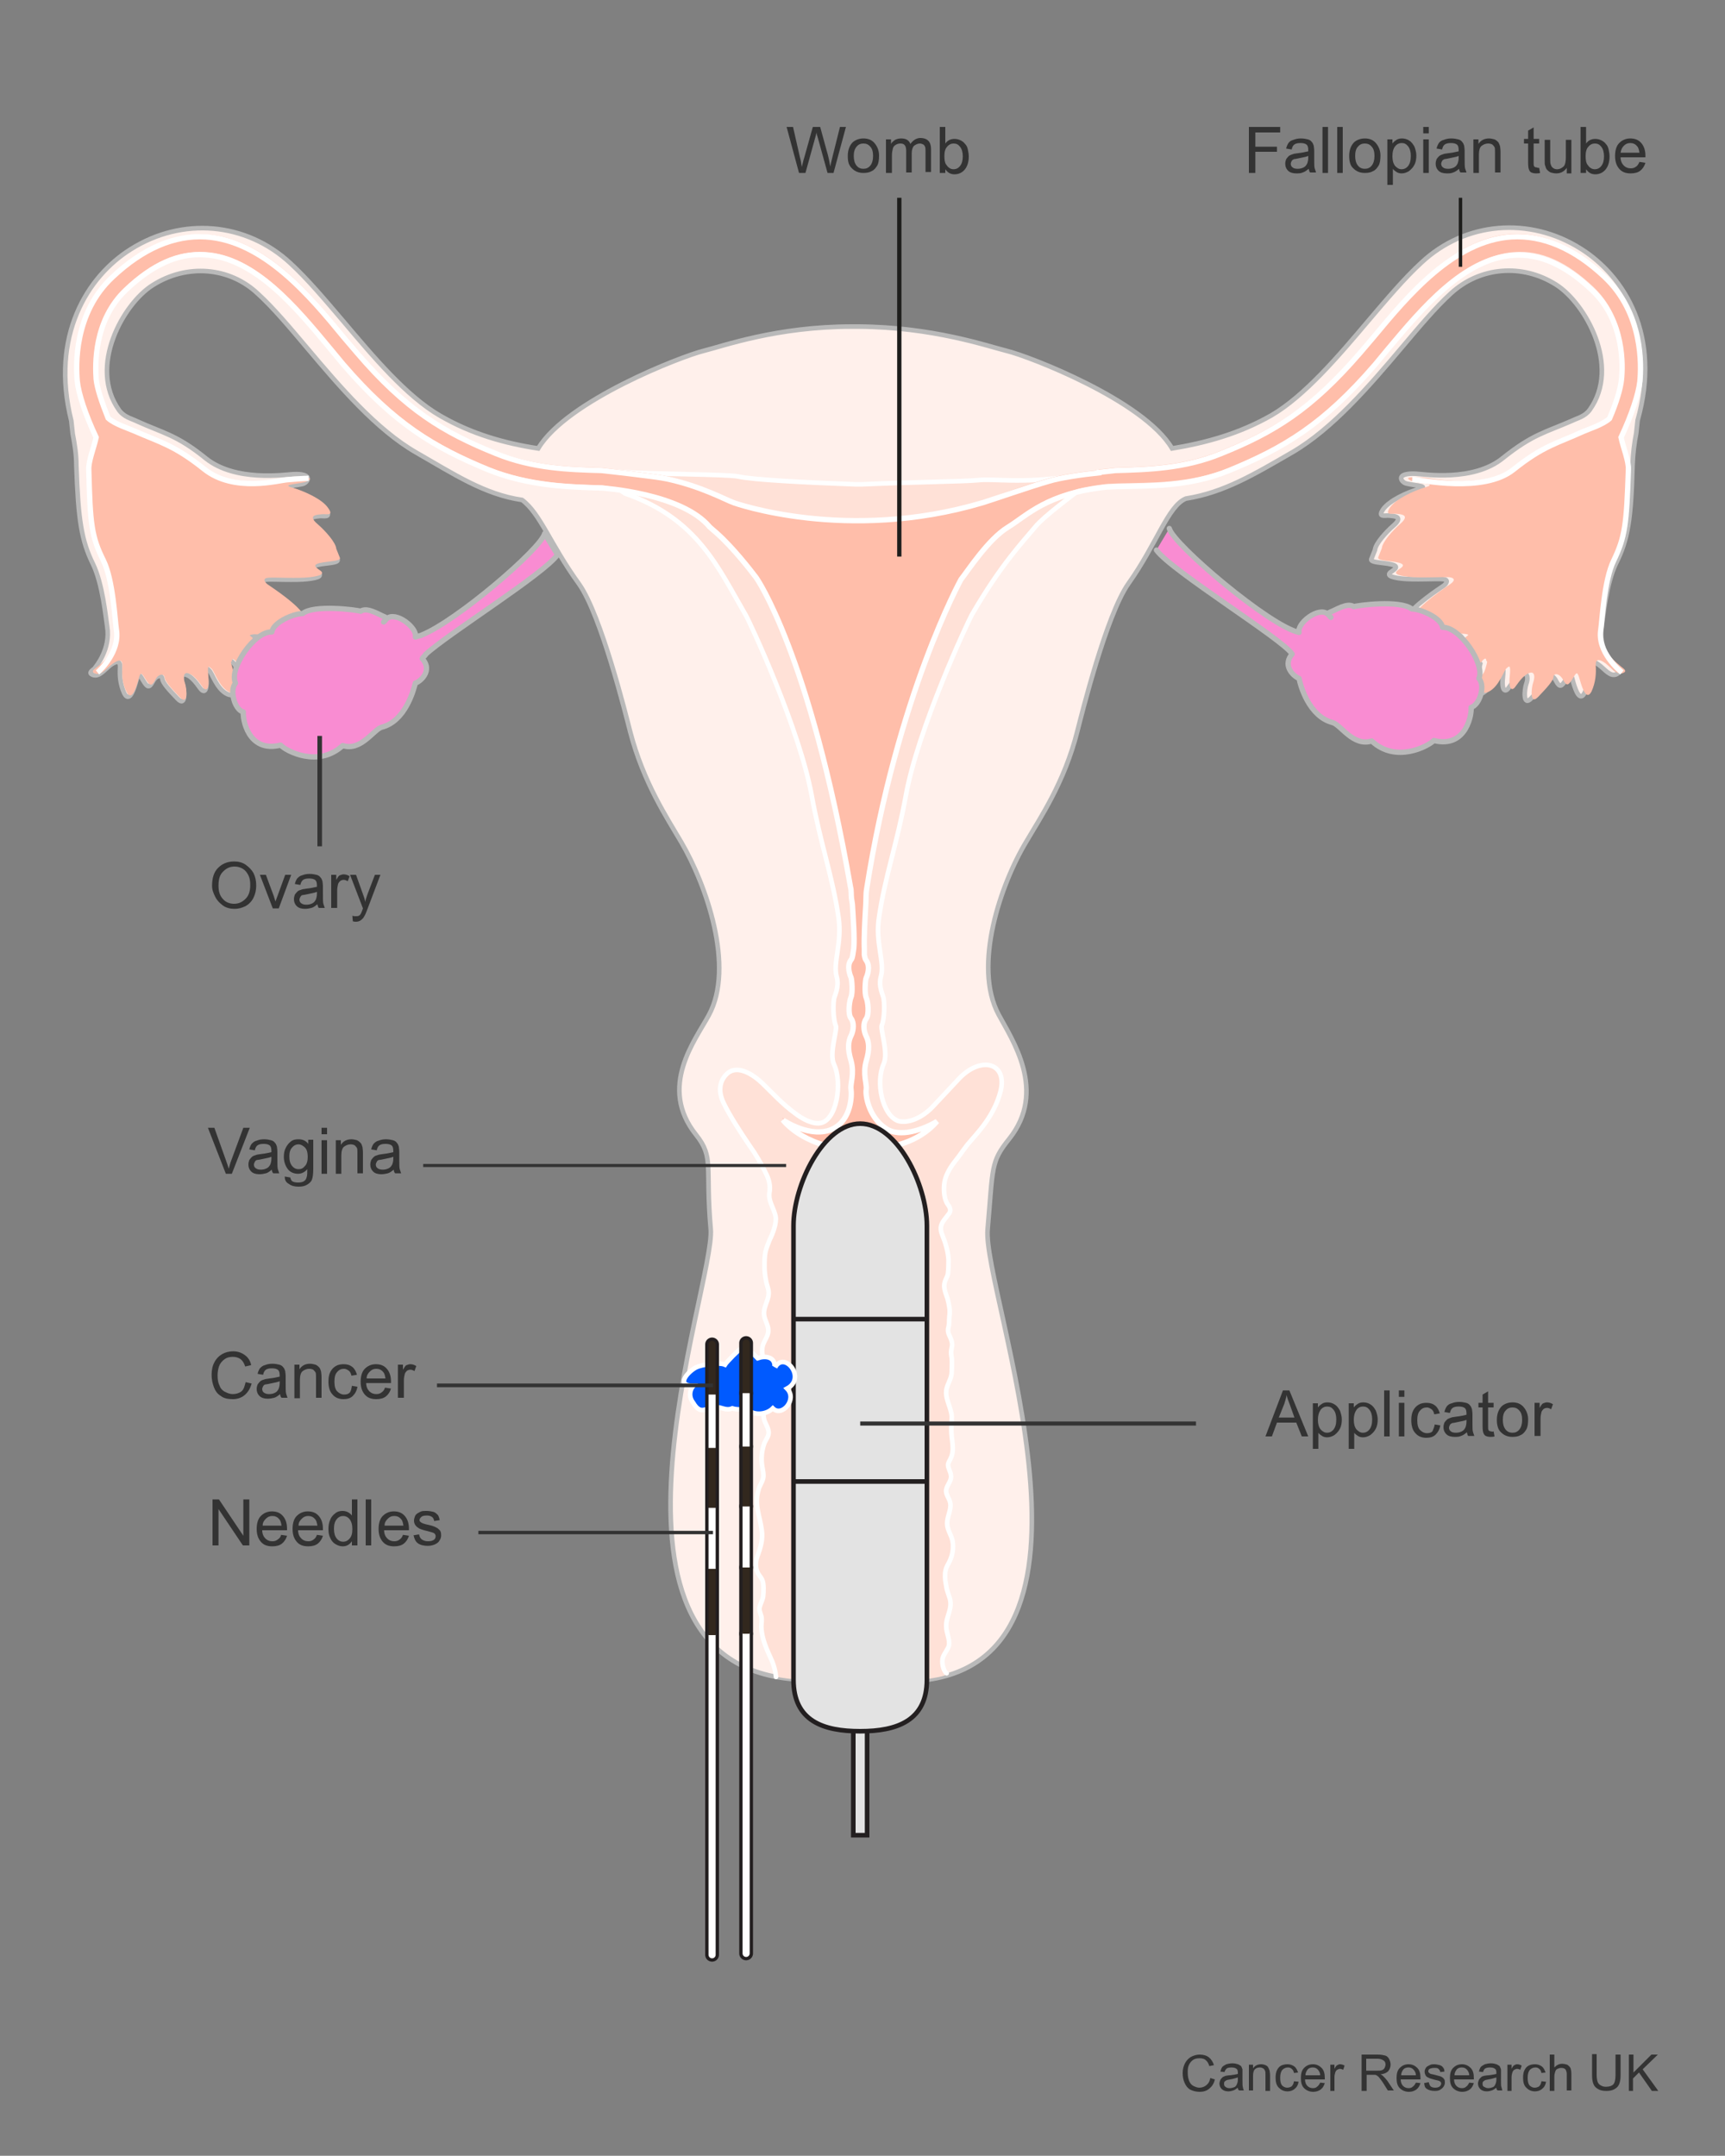 <?xml version="1.0" encoding="utf-8"?>
<!-- Generator: Adobe Illustrator 27.8.1, SVG Export Plug-In . SVG Version: 6.00 Build 0)  -->
<svg version="1.1" id="Layer_1" xmlns="http://www.w3.org/2000/svg" xmlns:xlink="http://www.w3.org/1999/xlink" x="0px" y="0px"
	 width="375px" height="468.7px" viewBox="0 0 375 468.7" style="enable-background:new 0 0 375 468.7;" xml:space="preserve">
<rect x="0" y="0" width="375" height="468.7" fill="#808080" stroke="none"/>
<style type="text/css">
	.st0{enable-background:new    ;}
	.st1{fill:#333333;}
	.st2{fill:#E3E3E3;stroke:#231F20;}
	.st3{fill:#FFF0EB;stroke:#B9B9B9;}
	.st4{clip-path:url(#SVGID_00000078766103975435053210000018290902448629025673_);}
	.st5{fill:#FFE1D7;}
	.st6{fill:none;stroke:#FFFFFF;stroke-linecap:round;stroke-linejoin:round;}
	.st7{fill:#FFBEAA;}
	.st8{fill:none;stroke:#FFFFFF;stroke-width:1.156;}
	.st9{fill:#F98CD2;stroke:#B9B9B9;stroke-width:1.149;stroke-linecap:round;stroke-linejoin:round;}
	.st10{fill:none;stroke:#333333;}
	.st11{fill:none;stroke:#333333;stroke-width:0.669;}
	.st12{fill:none;stroke:#333333;stroke-width:0.889;}
	.st13{fill:none;stroke:#1D1D1B;stroke-width:0.931;}
	.st14{fill:none;stroke:#1D1D1B;stroke-width:0.745;}
	.st15{fill:none;stroke:#231F20;}
	.st16{fill:#005AFF;stroke:#FFFFFF;}
	.st17{fill:none;stroke:#231F20;stroke-width:3;stroke-linecap:round;stroke-linejoin:round;stroke-miterlimit:10;}
	.st18{fill:none;stroke:#FFFFFF;stroke-width:1.547;stroke-linecap:round;stroke-linejoin:round;}
	.st19{fill:none;stroke:#32281E;stroke-width:1.547;}
	.st20{fill:none;stroke:#FFFFFF;stroke-width:1.547;}
	.st21{fill:none;stroke:#32281E;stroke-width:1.547;stroke-linecap:round;stroke-linejoin:round;}
	.st22{fill:none;stroke:#333333;stroke-width:0.806;}
	.st23{fill:none;stroke:#333333;stroke-width:0.743;}
</style>
<g id="womb">
</g>
<g id="ovaries">
</g>
<g id="applicator">
</g>
<g id="label">
	<g class="st0">
		<path class="st1" d="M263.1,451.8l1,0.3c-0.2,0.9-0.6,1.5-1.2,2s-1.3,0.7-2.1,0.7c-0.8,0-1.5-0.2-2.1-0.5
			c-0.5-0.3-0.9-0.8-1.2-1.5c-0.3-0.7-0.4-1.4-0.4-2.1c0-0.8,0.2-1.5,0.5-2.1c0.3-0.6,0.8-1.1,1.3-1.4c0.6-0.3,1.2-0.5,1.9-0.5
			c0.8,0,1.5,0.2,2,0.6c0.5,0.4,0.9,1,1.1,1.7l-1,0.2c-0.2-0.6-0.4-1-0.8-1.3c-0.3-0.3-0.8-0.4-1.3-0.4c-0.6,0-1.1,0.1-1.5,0.4
			c-0.4,0.3-0.7,0.7-0.9,1.2c-0.2,0.5-0.2,1-0.2,1.5c0,0.7,0.1,1.3,0.3,1.8c0.2,0.5,0.5,0.9,0.9,1.1c0.4,0.2,0.9,0.4,1.3,0.4
			c0.6,0,1.1-0.2,1.5-0.5C262.7,453,263,452.5,263.1,451.8z"/>
		<path class="st1" d="M269.1,453.9c-0.4,0.3-0.7,0.5-1,0.6c-0.3,0.1-0.7,0.2-1.1,0.2c-0.6,0-1.1-0.2-1.4-0.5
			c-0.3-0.3-0.5-0.7-0.5-1.2c0-0.3,0.1-0.5,0.2-0.8c0.1-0.2,0.3-0.4,0.5-0.6c0.2-0.1,0.4-0.2,0.7-0.3c0.2,0,0.5-0.1,0.9-0.1
			c0.8-0.1,1.4-0.2,1.7-0.3c0-0.1,0-0.2,0-0.3c0-0.4-0.1-0.7-0.3-0.8c-0.2-0.2-0.6-0.3-1.1-0.3c-0.5,0-0.8,0.1-1,0.2
			c-0.2,0.2-0.4,0.4-0.5,0.8l-0.9-0.1c0.1-0.4,0.2-0.7,0.4-1c0.2-0.2,0.5-0.4,0.9-0.6c0.4-0.1,0.8-0.2,1.3-0.2
			c0.5,0,0.9,0.1,1.2,0.2c0.3,0.1,0.5,0.3,0.7,0.4c0.1,0.2,0.2,0.4,0.3,0.7c0,0.2,0,0.5,0,0.9v1.3c0,0.9,0,1.5,0.1,1.7
			c0,0.2,0.1,0.5,0.2,0.7h-1C269.2,454.4,269.1,454.2,269.1,453.9z M269,451.7c-0.4,0.1-0.9,0.3-1.6,0.4c-0.4,0.1-0.7,0.1-0.8,0.2
			c-0.2,0.1-0.3,0.2-0.4,0.3c-0.1,0.1-0.1,0.3-0.1,0.5c0,0.3,0.1,0.5,0.3,0.6c0.2,0.2,0.5,0.3,0.9,0.3c0.4,0,0.7-0.1,1-0.2
			s0.5-0.4,0.6-0.7c0.1-0.2,0.2-0.5,0.2-1V451.7z"/>
		<path class="st1" d="M271.5,454.6v-5.7h0.9v0.8c0.4-0.6,1-0.9,1.8-0.9c0.3,0,0.7,0.1,0.9,0.2c0.3,0.1,0.5,0.3,0.6,0.5
			c0.1,0.2,0.2,0.4,0.3,0.7c0,0.2,0.1,0.5,0.1,0.9v3.5h-1v-3.5c0-0.4,0-0.7-0.1-0.9s-0.2-0.4-0.4-0.5s-0.4-0.2-0.7-0.2
			c-0.4,0-0.8,0.1-1.1,0.4c-0.3,0.3-0.4,0.8-0.4,1.5v3.1H271.5z"/>
		<path class="st1" d="M281.3,452.5l1,0.1c-0.1,0.7-0.4,1.2-0.8,1.5c-0.4,0.4-1,0.6-1.6,0.6c-0.8,0-1.4-0.3-1.9-0.8
			c-0.5-0.5-0.7-1.2-0.7-2.2c0-0.6,0.1-1.2,0.3-1.6s0.5-0.8,0.9-1c0.4-0.2,0.9-0.3,1.4-0.3c0.6,0,1.1,0.2,1.5,0.5
			c0.4,0.3,0.6,0.8,0.8,1.3l-0.9,0.1c-0.1-0.4-0.2-0.7-0.5-0.9c-0.2-0.2-0.5-0.3-0.8-0.3c-0.5,0-0.9,0.2-1.2,0.5
			c-0.3,0.3-0.5,0.9-0.5,1.7c0,0.8,0.1,1.3,0.4,1.7c0.3,0.3,0.7,0.5,1.1,0.5c0.4,0,0.7-0.1,1-0.3C281.1,453.3,281.2,453,281.3,452.5
			z"/>
		<path class="st1" d="M287,452.8l1,0.1c-0.2,0.6-0.4,1-0.9,1.4c-0.4,0.3-1,0.5-1.6,0.5c-0.8,0-1.5-0.3-2-0.8
			c-0.5-0.5-0.7-1.2-0.7-2.2c0-1,0.2-1.7,0.7-2.2s1.1-0.8,1.9-0.8c0.8,0,1.4,0.3,1.9,0.8c0.5,0.5,0.7,1.2,0.7,2.2c0,0.1,0,0.1,0,0.3
			h-4.3c0,0.6,0.2,1.1,0.5,1.4c0.3,0.3,0.7,0.5,1.2,0.5c0.4,0,0.7-0.1,0.9-0.3C286.6,453.5,286.8,453.2,287,452.8z M283.8,451.2h3.2
			c0-0.5-0.2-0.8-0.4-1.1c-0.3-0.4-0.7-0.6-1.2-0.6c-0.4,0-0.8,0.1-1.1,0.4C284,450.3,283.8,450.7,283.8,451.2z"/>
		<path class="st1" d="M289.2,454.6v-5.7h0.9v0.9c0.2-0.4,0.4-0.7,0.6-0.8c0.2-0.1,0.4-0.2,0.6-0.2c0.3,0,0.7,0.1,1,0.3l-0.3,0.9
			c-0.2-0.1-0.5-0.2-0.7-0.2c-0.2,0-0.4,0.1-0.6,0.2c-0.2,0.1-0.3,0.3-0.4,0.5c-0.1,0.3-0.2,0.7-0.2,1.1v3H289.2z"/>
		<path class="st1" d="M296,454.6v-7.9h3.5c0.7,0,1.2,0.1,1.6,0.2s0.7,0.4,0.9,0.8c0.2,0.4,0.3,0.8,0.3,1.2c0,0.6-0.2,1-0.5,1.4
			c-0.4,0.4-0.9,0.6-1.7,0.7c0.3,0.1,0.5,0.3,0.6,0.4c0.3,0.3,0.6,0.6,0.9,1l1.4,2.1h-1.3l-1-1.6c-0.3-0.5-0.6-0.8-0.8-1.1
			c-0.2-0.3-0.4-0.4-0.5-0.5c-0.2-0.1-0.3-0.2-0.5-0.2c-0.1,0-0.3,0-0.6,0h-1.2v3.5H296z M297.1,450.2h2.2c0.5,0,0.8,0,1.1-0.1
			s0.5-0.3,0.6-0.5s0.2-0.5,0.2-0.7c0-0.4-0.1-0.7-0.4-0.9c-0.3-0.2-0.7-0.4-1.3-0.4h-2.5V450.2z"/>
		<path class="st1" d="M307.8,452.8l1,0.1c-0.2,0.6-0.4,1-0.9,1.4c-0.4,0.3-1,0.5-1.6,0.5c-0.8,0-1.5-0.3-2-0.8
			c-0.5-0.5-0.7-1.2-0.7-2.2c0-1,0.2-1.7,0.7-2.2s1.1-0.8,1.9-0.8c0.8,0,1.4,0.3,1.9,0.8c0.5,0.5,0.7,1.2,0.7,2.2c0,0.1,0,0.1,0,0.3
			h-4.3c0,0.6,0.2,1.1,0.5,1.4c0.3,0.3,0.7,0.5,1.2,0.5c0.4,0,0.7-0.1,0.9-0.3C307.4,453.5,307.6,453.2,307.8,452.8z M304.6,451.2
			h3.2c0-0.5-0.2-0.8-0.4-1.1c-0.3-0.4-0.7-0.6-1.2-0.6c-0.4,0-0.8,0.1-1.1,0.4C304.8,450.3,304.6,450.7,304.6,451.2z"/>
		<path class="st1" d="M309.6,452.9l1-0.2c0.1,0.4,0.2,0.7,0.4,0.9c0.2,0.2,0.6,0.3,1,0.3c0.4,0,0.8-0.1,1-0.3s0.3-0.4,0.3-0.6
			c0-0.2-0.1-0.4-0.3-0.5c-0.1-0.1-0.5-0.2-1-0.3c-0.7-0.2-1.2-0.3-1.5-0.5c-0.3-0.1-0.5-0.3-0.6-0.5c-0.1-0.2-0.2-0.5-0.2-0.8
			c0-0.3,0.1-0.5,0.2-0.7s0.3-0.4,0.5-0.5c0.2-0.1,0.4-0.2,0.6-0.3c0.3-0.1,0.5-0.1,0.8-0.1c0.4,0,0.8,0.1,1.2,0.2
			c0.3,0.1,0.6,0.3,0.7,0.5c0.2,0.2,0.3,0.5,0.3,0.9l-0.9,0.1c0-0.3-0.2-0.5-0.4-0.7s-0.5-0.2-0.9-0.2c-0.4,0-0.8,0.1-1,0.2
			c-0.2,0.1-0.3,0.3-0.3,0.5c0,0.1,0,0.2,0.1,0.3c0.1,0.1,0.2,0.2,0.4,0.3c0.1,0,0.4,0.1,0.9,0.2c0.7,0.2,1.2,0.3,1.4,0.4
			s0.5,0.3,0.6,0.5c0.2,0.2,0.2,0.5,0.2,0.8c0,0.3-0.1,0.6-0.3,0.9c-0.2,0.3-0.5,0.5-0.8,0.7c-0.4,0.2-0.8,0.2-1.2,0.2
			c-0.7,0-1.3-0.2-1.7-0.5S309.7,453.5,309.6,452.9z"/>
		<path class="st1" d="M319.4,452.8l1,0.1c-0.2,0.6-0.4,1-0.9,1.4c-0.4,0.3-1,0.5-1.6,0.5c-0.8,0-1.5-0.3-2-0.8
			c-0.5-0.5-0.7-1.2-0.7-2.2c0-1,0.2-1.7,0.7-2.2s1.1-0.8,1.9-0.8c0.8,0,1.4,0.3,1.9,0.8c0.5,0.5,0.7,1.2,0.7,2.2c0,0.1,0,0.1,0,0.3
			h-4.3c0,0.6,0.2,1.1,0.5,1.4c0.3,0.3,0.7,0.5,1.2,0.5c0.4,0,0.7-0.1,0.9-0.3C319,453.5,319.2,453.2,319.4,452.8z M316.2,451.2h3.2
			c0-0.5-0.2-0.8-0.4-1.1c-0.3-0.4-0.7-0.6-1.2-0.6c-0.4,0-0.8,0.1-1.1,0.4C316.4,450.3,316.2,450.7,316.2,451.2z"/>
		<path class="st1" d="M325.3,453.9c-0.4,0.3-0.7,0.5-1,0.6c-0.3,0.1-0.7,0.2-1.1,0.2c-0.6,0-1.1-0.2-1.4-0.5
			c-0.3-0.3-0.5-0.7-0.5-1.2c0-0.3,0.1-0.5,0.2-0.8c0.1-0.2,0.3-0.4,0.5-0.6s0.4-0.2,0.7-0.3c0.2,0,0.5-0.1,0.9-0.1
			c0.8-0.1,1.4-0.2,1.7-0.3c0-0.1,0-0.2,0-0.3c0-0.4-0.1-0.7-0.3-0.8c-0.2-0.2-0.6-0.3-1.1-0.3c-0.5,0-0.8,0.1-1,0.2
			s-0.4,0.4-0.5,0.8l-0.9-0.1c0.1-0.4,0.2-0.7,0.4-1c0.2-0.2,0.5-0.4,0.9-0.6c0.4-0.1,0.8-0.2,1.3-0.2c0.5,0,0.9,0.1,1.2,0.2
			c0.3,0.1,0.5,0.3,0.7,0.4c0.1,0.2,0.2,0.4,0.3,0.7c0,0.2,0,0.5,0,0.9v1.3c0,0.9,0,1.5,0.1,1.7s0.1,0.5,0.2,0.7h-1
			C325.4,454.4,325.3,454.2,325.3,453.9z M325.2,451.7c-0.4,0.1-0.9,0.3-1.6,0.4c-0.4,0.1-0.7,0.1-0.8,0.2c-0.2,0.1-0.3,0.2-0.4,0.3
			c-0.1,0.1-0.1,0.3-0.1,0.5c0,0.3,0.1,0.5,0.3,0.6s0.5,0.3,0.9,0.3c0.4,0,0.7-0.1,1-0.2s0.5-0.4,0.6-0.7c0.1-0.2,0.2-0.5,0.2-1
			V451.7z"/>
		<path class="st1" d="M327.7,454.6v-5.7h0.9v0.9c0.2-0.4,0.4-0.7,0.6-0.8c0.2-0.1,0.4-0.2,0.6-0.2c0.3,0,0.7,0.1,1,0.3l-0.3,0.9
			c-0.2-0.1-0.5-0.2-0.7-0.2c-0.2,0-0.4,0.1-0.6,0.2c-0.2,0.1-0.3,0.3-0.4,0.5c-0.1,0.3-0.2,0.7-0.2,1.1v3H327.7z"/>
		<path class="st1" d="M335.1,452.5l1,0.1c-0.1,0.7-0.4,1.2-0.8,1.5c-0.4,0.4-1,0.6-1.6,0.6c-0.8,0-1.4-0.3-1.9-0.8
			c-0.5-0.5-0.7-1.2-0.7-2.2c0-0.6,0.1-1.2,0.3-1.6s0.5-0.8,0.9-1c0.4-0.2,0.9-0.3,1.4-0.3c0.6,0,1.1,0.2,1.5,0.5
			c0.4,0.3,0.6,0.8,0.8,1.3l-0.9,0.1c-0.1-0.4-0.2-0.7-0.5-0.9c-0.2-0.2-0.5-0.3-0.8-0.3c-0.5,0-0.9,0.2-1.2,0.5
			c-0.3,0.3-0.5,0.9-0.5,1.7c0,0.8,0.1,1.3,0.4,1.7c0.3,0.3,0.7,0.5,1.1,0.5c0.4,0,0.7-0.1,1-0.3C334.9,453.3,335,453,335.1,452.5z"
			/>
		<path class="st1" d="M336.9,454.6v-7.9h1v2.8c0.5-0.5,1-0.8,1.7-0.8c0.4,0,0.8,0.1,1.1,0.2c0.3,0.2,0.5,0.4,0.7,0.7
			c0.1,0.3,0.2,0.7,0.2,1.3v3.6h-1V451c0-0.5-0.1-0.8-0.3-1.1c-0.2-0.2-0.5-0.3-0.9-0.3c-0.3,0-0.6,0.1-0.8,0.2
			c-0.3,0.1-0.4,0.3-0.5,0.6c-0.1,0.3-0.2,0.6-0.2,1.1v3.1H336.9z"/>
		<path class="st1" d="M351.3,446.7h1v4.5c0,0.8-0.1,1.4-0.3,1.9c-0.2,0.5-0.5,0.8-1,1.1c-0.5,0.3-1.1,0.4-1.8,0.4
			c-0.7,0-1.3-0.1-1.8-0.4c-0.5-0.3-0.8-0.6-1-1.1c-0.2-0.5-0.3-1.1-0.3-2v-4.5h1v4.5c0,0.7,0.1,1.2,0.2,1.5
			c0.1,0.3,0.3,0.6,0.7,0.8c0.3,0.2,0.7,0.3,1.1,0.3c0.8,0,1.3-0.2,1.6-0.5c0.3-0.3,0.5-1,0.5-2V446.7z"/>
		<path class="st1" d="M354.1,454.6v-7.9h1v3.9l3.9-3.9h1.4l-3.3,3.2l3.4,4.7h-1.4l-2.8-4l-1.3,1.3v2.7H354.1z"/>
	</g>
</g>
<rect x="185.5" y="371.5" class="st2" width="3" height="27.5"/>
<path class="st3" d="M343.7,54.1c-11.2-7.1-25.2-5.9-34.7,3c-3.7,3.4-7.5,7.9-11.5,12.6c-6.5,7.7-13.9,16.4-21.1,20.6
	c-7,4-14.3,6-21.6,7.2c-6.2-10.5-31.3-20.1-35.9-21.2c-4.4-1.1-16.1-5.2-32.3-5.3h-1.4c-16.3,0-27.9,4.2-32.3,5.3
	c-4.5,1.1-29.6,10.7-35.9,21.2c-7.2-1.1-14.4-3.1-21.3-7.1c-7.3-4.2-14.6-12.9-21.1-20.6c-4-4.7-7.8-9.2-11.5-12.6
	c-9.6-8.9-23.5-10.1-34.7-3C19,60.1,10.9,73,15.5,91.5l0.3,2.8c0.4,2.1,0.8,4.4,0.8,6.9c0.4,11.8,1.1,16.3,3.6,21.4
	c2.1,4.3,2.8,11.7,3.1,13.6c0.8,4.9-2.4,8.7-2.8,9.2c-0.5,0.4-1.3,0.9-0.4,1.3c1.4,0.6,2.5-1,3.9-2.1c1.4-1,2.2-1,2.1,0.6
	s0,3.5,0.9,5.5c1,2,1.9-0.2,2.5-2.3s0.7-2,1.6-0.5c0.9,1.5,1.3,1.8,2.1,0.3s2-1.5,2.1-0.6s1.4,2.3,3.3,4.3c1.9,2,1.5-2,1.1-3.1
	s-0.4-2.5,0.8-2.1s2.2,1.8,3,2.9c0.8,1.1,1.6,0.9,1.3-2.1c-0.3-2.9,0.2-2.2,0.7-1.7c0.6,0.5,1.6,4,3.9,5.1c2.3,1.1,2.8-2.1,1.2-3.9
	c-0.4-0.4-0.8-2.1-0.9-2.6l0.2-0.3c0.1-2,3.4,3.9,3.9,5.3c0.6,1.5,4.1,3.2,4.2-0.1c0.3-5.9-2.9-9.3-3.4-10s-1.5-0.8,0.1-1
	s5.2,1,6.5,2.5c1.8,1.9,3.2,1.4,1.6-1.9c-1.2-2.5-0.2-2.5,1.2-2.6c1.4-0.1,2.5,0.3,1.6-1.9c-0.8-2.2-7.3-6.4-8-7
	c-0.7-0.5-1.1-1.2,0.3-1.4c1.4-0.1,6.3,0.2,8.9-0.1c2.6-0.3,3.4-0.7,2.1-1.6c-1.3-0.8-1.6-1.4,2.1-1.8c1.8-0.2,2.5-0.4,2.4-0.8
	l-0.8-2c-0.1-1.4-2.5-4-4-5.3c-2.4-2.1,0.1-2.1,0.9-2.2c0.9-0.1,2.6,0.5,1.3-1.4c-1.4-1.9-5.1-3.6-7.8-4.4s2.1-0.8,3.1-1.3
	s1.8-2.2-2.4-2c-1.8,0.1-12.5,1.7-18.9-3.4c-6.4-5.2-9.3-5.5-15-8.1c-1.2-0.6-2.8-0.9-3.9-2.4C19.1,79.7,26.8,66,33.2,62
	c7.4-4.7,16.7-4,22.9,1.9c3.3,3,6.9,7.3,10.7,11.8c7,8.3,15,17.7,23.7,22.7c8.2,4.7,14.8,9.1,23,10.3c4,3,6.1,9.6,12.4,18.3
	c4.8,6.8,10.2,28.6,11.1,32.1c2.9,11.1,8,18.7,11.1,24c5.4,9.2,11.7,27.1,6,37.6c-2.9,5.4-11.1,15.6-2.8,26c4,5,2,6.9,3.2,20.5
	c1.1,12-30.5,96.5,20.2,98l23.8,0.3c47.2-2.5,15-84.7,16.2-98.2c1.2-13.6,0.6-14.6,4.7-19.7c8.3-10.4,0.6-21.6-2.3-27
	c-5.7-10.6,0.5-28.5,6-37.6c3.1-5.3,8.3-12.9,11.1-24c0.9-3.5,6.3-25.3,11.1-32.1c6.2-8.7,8.6-16.9,12.5-18.5
	c8.3-1.3,14.9-5.3,23.2-10.1c8.7-5.1,16.7-14.4,23.7-22.7c3.8-4.5,7.4-8.8,10.7-11.8c6.3-5.8,15.5-6.6,22.9-1.9
	c6.3,4,14.1,17.7,7.3,27.2c-1.1,1.5-2.7,1.8-3.9,2.4c-5.7,2.5-8.5,2.9-15,8.1c-6.4,5.2-17.1,3.5-18.9,3.4c-4.2-0.2-3.4,1.5-2.4,2
	s5.8,0.6,3.1,1.3c-2.7,0.8-6.4,2.5-7.8,4.4c-1.3,1.9,0.4,1.3,1.3,1.4s3.3,0.1,0.9,2.2c-1.5,1.3-3.9,3.9-4,5.3l-0.8,2
	c-0.1,0.4,0.6,0.6,2.4,0.8c3.6,0.4,3.4,0.9,2.1,1.8c-1.3,0.8-0.5,1.3,2.1,1.6c2.6,0.3,7.5,0,8.9,0.1s0.9,0.9,0.3,1.4
	c-0.7,0.5-7.2,4.7-8,7c-0.8,2.2,0.2,1.8,1.6,1.9c1.4,0.1,2.3,0.1,1.2,2.6c-1.5,3.3-0.2,3.8,1.6,1.9c1.4-1.4,4.9-2.6,6.5-2.5
	c1.6,0.2,0.6,0.3,0.1,1s-3.7,4.1-3.4,10c0.2,3.4,3.7,1.6,4.2,0.1c0.5-1.4,3.8-7.3,3.9-5.3l0.2,0.3c-0.1,0.4-0.5,2.1-0.9,2.6
	c-1.6,1.8-1.1,5,1.2,3.9c2.3-1.1,3.3-4.6,3.9-5.1s1-1.2,0.7,1.7s0.6,3.2,1.3,2.1c0.8-1.1,1.8-2.5,3-2.9s1.2,1,0.8,2.1
	c-0.4,1.1-0.8,5.1,1.1,3.1s3.2-3.4,3.3-4.3c0.1-0.9,1.4-0.9,2.1,0.6c0.8,1.5,1.2,1.1,2.1-0.3c0.9-1.5,1.1-1.6,1.6,0.5
	c0.6,2.1,1.5,4.3,2.5,2.3s1-3.9,0.9-5.5s0.7-1.6,2.1-0.6s2.5,2.7,3.9,2.1c0.9-0.4,0.1-0.9-0.4-1.3c-0.5-0.4-3.6-4.3-2.8-9.2
	c0.3-1.9,1-9.3,3.1-13.6c2.6-5.2,3.3-9.6,3.6-21.4c0.1-2.6,0.4-4.9,0.8-6.9l0.3-2.8C361.2,73,353.2,60.1,343.7,54.1z"/>
<g>
	<g>
		<defs>
			<rect id="SVGID_1_" x="7.8" y="27.7" width="359.1" height="353.3"/>
		</defs>
		<clipPath id="SVGID_00000142133981031783100180000007105623512156769439_">
			<use xlink:href="#SVGID_1_"  style="overflow:visible;"/>
		</clipPath>
		<g style="clip-path:url(#SVGID_00000142133981031783100180000007105623512156769439_);">
			<path class="st5" d="M200.8,365.2c1.3-0.3,6-0.8,4.9-1.5c-0.7-0.4-1.2-2.4-0.8-3.5c0.3-0.9,1.1-1.7,1.3-2.6
				c0.2-1.4-0.6-2.7-0.6-4.1c-0.1-2.1,1.4-3.7,0.8-6c-0.2-0.7-0.5-1.4-0.7-2.2c-0.1-0.6-0.2-1.2-0.3-1.8c-0.1-1-0.1-2,0.3-2.9
				c0.2-0.5,0.5-0.9,0.7-1.4c0.6-1.3,0.8-2.7,0.6-4.1s-1.2-2.5-1.2-4s0.9-2.9,0.7-4.3c-0.1-1-1.1-2-0.9-3c0.2-1.2,1.3-2,1-3.3
				c-0.1-0.7-0.6-1.4-0.6-2.1c0-0.5,0.4-1,0.6-1.5c0.9-1.9,0.1-4,0.1-6.1c0-1,0.1-1.9,0.1-2.9c-0.1-2.2-1.8-4.2-1-6.5
				c0.4-1.2,1-2,1-3.4c0-0.9,0.1-1.9,0-2.8c-0.1-0.6-0.2-1.2-0.1-1.8c0.1-0.6,0.3-1.1,0.1-1.8c-0.3-1.3-1.1-1.8-0.7-3.2
				c0.2-0.8,0.1-1.6,0.2-2.4c0.2-1.2-0.1-2.5-0.4-3.7c-0.4-1.2-1-2.5-0.6-3.7c0.2-0.7,0.7-1.3,0.7-2.1c0.1-0.9,0.1-1.8,0.1-2.7
				c-0.1-1.9-0.7-3.8-1.4-5.5c-0.8-2.1,0.3-2.9,1.4-4.4c0.7-0.8,0.3-1.5-0.2-2.2c-0.8-1.1-0.9-3.3-0.7-4.6c0.2-1.5,1.1-3.1,2-4.3
				c1.6-2,2.5-3.5,3.5-4.6c1.6-1.9,5.3-5.6,6.7-11c1.6-6.2-4.2-7.9-9.1-2.7c-1.5,1.6-3.9,4.2-5.8,6.2c-2.9,2.9-5.9,3.4-7.4,2.9
				c-3.4-1.3-4.9-8.4-3.1-12.4c1.1-2.4-0.8-7.6-0.4-8.4c0.4-0.8,0.7-3.6,0.4-5.8c-0.1-0.7-1.2-2.6-0.6-4.8c0.9-3.1-1.3-7.4-0.4-12.9
				c1.3-8.9,3.9-15.9,5.8-26.3c2.6-14.6,13.5-37.9,14.4-39.5c6.4-11,10.9-15.6,13.8-19.1c1.8-2.2,7.9-6.7,8.9-7.5
				c6.7-5.3-1.4-3.4-1.4-3.4c-10.9,1.6-16.4,0.4-20,0.8c-3.1,0.3-14,0.4-25.2,0.9H186c-11.2-0.4-22.5-1-25.5-1.7
				c-2.2-0.5-19.4-0.5-25.8-1c-7-0.5,1.2,4.7,1.2,4.7c15.8,5.5,20.2,16.1,26.2,26.4c0.9,1.5,11.8,24.9,14.4,39.5
				c1.9,10.4,4.5,17.4,5.8,26.3c0.8,5.6-1.3,9.8-0.4,12.9c0.6,2.2-0.5,4.1-0.6,4.8c-0.3,2.2,0,5,0.4,5.8s-1.5,6-0.4,8.4
				c1.9,4,0.6,12.4-3.1,12.8c-0.5,0.1-2.4,0.1-5.3-2.1c-2.9-2.1-5.1-4.6-7.2-6.6c-2.1-2-5.6-4.2-7.8-1.9c-1.2,1.2-2,3.3-0.6,6.2
				s3.7,6.4,5.8,9.5c1.1,1.5,2.4,3.7,3.6,6.2c0.5,1.1,0.8,2.4,0.6,3.6c-0.4,1.9,0.9,3.5,1.3,5.3c0.3,1.5-0.6,3.8-1.3,5.2
				c-0.3,0.8-0.7,1.7-0.9,2.6c-0.2,1-0.2,2.1-0.2,3.1s0.1,2,0.3,3c0.1,0.9,0.7,2.1,0.6,3c-0.1,1.8-1.4,3.1-0.9,5.1
				c0.2,0.7,0.5,1.3,0.7,2c0.6,2.1-1.1,3-1.2,4.9c-0.1,1.1,0.2,1.9,0.7,2.9c0.6,1.3,0,3,0.2,4.2c0.1,1.3,0.8,2.1,0.4,3.4
				c-0.6,1.7-1.4,3.3-0.8,5.1c0.3,0.8,0.9,1.7,0.9,2.6c0,0.8-0.6,1.5-0.9,2.2c-0.6,1.6-0.8,3.4-0.5,5.1c0.1,0.8,0.4,1.8,0.2,2.6
				c-0.2,0.9-0.8,1.6-1,2.5c-1,3.2,0.3,5.7,0.7,8.8c0.3,2.1-0.3,3.9-1,5.8c-0.4,1.2-0.4,2.5,0.2,3.6c0.3,0.5,0.7,0.9,0.9,1.4
				c0.4,0.9,0.3,2.6,0.2,3.6c-0.1,0.7-0.5,1.4-0.7,2.1c-0.3,0.9,0.1,1.4,0.3,2.2c0.2,0.8,0,1.5,0,2.3c0.1,2.8,1.3,5.1,2.4,7.6
				c0.4,1,0.7,2.2,0.8,3.3c4.4,1.3,29.6,1.9,30.6,1.3C199.7,365.5,200.3,365.3,200.8,365.2z"/>
			<path class="st6" d="M205.8,363.8c-0.7-0.4-1.2-2.4-0.8-3.5c0.3-0.9,1.1-1.7,1.3-2.6c0.2-1.4-0.6-2.7-0.6-4.1
				c-0.1-2.1,1.4-3.7,0.8-6c-0.2-0.7-0.5-1.4-0.7-2.2c-0.1-0.6-0.2-1.2-0.3-1.8c-0.1-1-0.1-2,0.3-2.9c0.2-0.5,0.5-0.9,0.7-1.4
				c0.6-1.3,0.8-2.7,0.6-4.1s-1.2-2.5-1.2-4s0.9-2.9,0.7-4.3c-0.1-1-1.1-2-0.9-3c0.2-1.2,1.3-2,1-3.3c-0.1-0.7-0.6-1.4-0.6-2.1
				c0-0.5,0.4-1,0.6-1.5c0.9-1.9,0.1-4,0.1-6.1c0-1,0.1-1.9,0.1-2.9c-0.1-2.2-1.8-4.2-1-6.5c0.4-1.2,1-2,1-3.4c0-0.9,0.1-1.9,0-2.8
				c-0.1-0.6-0.2-1.2-0.1-1.8c0.1-0.6,0.3-1.1,0.1-1.8c-0.3-1.3-1.1-1.8-0.7-3.2c0.2-0.8,0.1-1.6,0.2-2.4c0.2-1.2-0.1-2.5-0.4-3.7
				c-0.4-1.2-1-2.5-0.6-3.7c0.2-0.7,0.7-1.3,0.7-2.1c0.1-0.9,0.1-1.8,0.1-2.7c-0.1-1.9-0.7-3.8-1.4-5.5c-0.8-2.1,0.3-2.9,1.4-4.4
				c0.7-0.8,0.3-1.5-0.2-2.2c-0.8-1.1-0.9-3.3-0.7-4.6c0.2-1.5,1.1-3.1,2-4.3c1.6-2,2.5-3.5,3.5-4.6c1.6-1.9,5.3-5.6,6.7-11
				c1.6-6.2-4.2-7.9-9.1-2.7c-1.5,1.6-3.9,4.2-5.8,6.2c-2.9,2.9-5.9,3.4-7.4,2.9c-3.4-1.3-4.9-8.4-3.1-12.4c1.1-2.4-0.8-7.6-0.4-8.4
				c0.4-0.8,0.7-3.6,0.4-5.8c-0.1-0.7-1.2-2.6-0.6-4.8c0.9-3.1-1.3-7.4-0.4-12.9c1.3-8.9,3.9-15.9,5.8-26.3
				c2.6-14.6,13.5-37.9,14.4-39.5c6.4-11,10.9-15.6,13.8-19.1c1.8-2.2,7.9-6.7,8.9-7.5c6.7-5.3-1.4-3.4-1.4-3.4
				c-10.9,1.6-16.4,0.4-20,0.8c-3.1,0.3-14,0.4-25.2,0.9H186c-11.2-0.4-22.5-1-25.5-1.7c-2.2-0.5-19.4-0.5-25.8-1
				c-7-0.5,1.2,4.7,1.2,4.7c15.8,5.5,20.2,16.1,26.2,26.4c0.9,1.5,11.8,24.9,14.4,39.5c1.9,10.4,4.5,17.4,5.8,26.3
				c0.8,5.6-1.3,9.8-0.4,12.9c0.6,2.2-0.5,4.1-0.6,4.8c-0.3,2.2,0,5,0.4,5.8s-1.5,6-0.4,8.4c1.9,4,0.6,12.4-3.1,12.8
				c-0.5,0.1-2.4,0.1-5.3-2.1c-2.9-2.1-5.1-4.6-7.2-6.6c-2.1-2-5.6-4.2-7.8-1.9c-1.2,1.2-2,3.3-0.6,6.2s3.7,6.4,5.8,9.5
				c1.1,1.5,2.4,3.7,3.6,6.2c0.5,1.1,0.8,2.4,0.6,3.6c-0.4,1.9,0.9,3.5,1.3,5.3c0.3,1.5-0.6,3.8-1.3,5.2c-0.3,0.8-0.7,1.7-0.9,2.6
				c-0.2,1-0.2,2.1-0.2,3.1s0.1,2,0.3,3c0.1,0.9,0.7,2.1,0.6,3c-0.1,1.8-1.4,3.1-0.9,5.1c0.2,0.7,0.5,1.3,0.7,2
				c0.6,2.1-1.1,3-1.2,4.9c-0.1,1.1,0.2,1.9,0.7,2.9c0.6,1.3,0,3,0.2,4.2c0.1,1.3,0.8,2.1,0.4,3.4c-0.6,1.7-1.4,3.3-0.8,5.1
				c0.3,0.8,0.9,1.7,0.9,2.6c0,0.8-0.6,1.5-0.9,2.2c-0.6,1.6-0.8,3.4-0.5,5.1c0.1,0.8,0.4,1.8,0.2,2.6c-0.2,0.9-0.8,1.6-1,2.5
				c-1,3.2,0.3,5.7,0.7,8.8c0.3,2.1-0.3,3.9-1,5.8c-0.4,1.2-0.4,2.5,0.2,3.6c0.3,0.5,0.7,0.9,0.9,1.4c0.4,0.9,0.3,2.6,0.2,3.6
				c-0.1,0.7-0.5,1.4-0.7,2.1c-0.3,0.9,0.1,1.4,0.3,2.2c0.2,0.8,0,1.5,0,2.3c0.1,2.8,1.3,5.1,2.4,7.6c0.4,1,0.7,2.2,0.8,3.3"/>
			<path class="st7" d="M191.2,177.5c-0.5,2.2-1.6,5-1.7,8c-0.1,3-1,1.8-1.3,7.3c-0.2,3.9-0.7,9.7-0.5,13v1.3c0.1,0.6,0.2,1,0.4,1.2
				c1,1.4,0.2,3.4,0,3.8c-0.2,0.4-0.4,3.3,0,4.3c0.4,0.9,0.7,3.6,0,4.6c-0.7,0.9-0.6,2.6,0,3.8s0.8,2.8,0,5.4c-0.8,2.9,0.2,5,0,6.2
				s0.5,5.9,4.2,8.4c3.1,2.2,8.4,0.2,11.2-1.5c-4,4.6-9.9,5.9-15.3,6.1h-3.8c-10.2-0.7-14.4-6.4-14.4-6.4c0.1,0.1,6.2,4.2,10.9,1.9
				c4-2,4.1-7.3,3.9-8.6c-0.2-1.2,0.8-3.3,0-6.2c-0.8-2.6-0.6-4.2,0-5.4s0.7-2.9,0-3.8c-0.7-0.9-0.4-3.6,0-4.6
				c0.4-0.9,0.2-3.8,0-4.3c-0.2-0.4-1-2.5,0-3.8c0.2-0.2,0.3-0.6,0.4-1.2l0.2-1.3c0.2-3.3-0.3-9.1-0.5-13c-0.3-5.5-0.8-4.3-1.3-7.3
				c-4.2-27.5-16.7-55.7-16.7-55.7c-0.4,0.1-0.9-2.3-2.4-4.7c-1.5-2.3-6.8-8.1-10.1-11c-7.3-6.3-23.5-8.5-23.5-8.5
				c-7-0.2-15.7-0.4-24.5-3.9c-11.9-4.9-20.5-10-31.7-23l-2.9-3.5c-7.3-8.8-16.3-19.7-27.2-20.3c-6-0.3-11.6,2.2-17.4,7.7
				c-7.1,6.7-6.7,16.5-6.5,19.4c0.2,2,1.2,5,2.6,8.5c1.4,1.3,4.6,2.3,5.7,2.8c5.7,2.5,8.7,3.1,15.2,8.3c6.5,5.2,18.2,2.5,20,2.4
				c4.2-0.2,3.4,0.3,2.4,0.8s-5.8,0.6-3.1,1.3c2.7,0.8,6.5,2.5,7.8,4.4c1.4,1.9-0.4,1.3-1.3,1.4s-3.4,0.1-0.9,2.2
				c1.5,1.3,3.9,3.9,4,5.3l0.8,2c0.1,0.4-0.6,0.6-2.4,0.8c-3.6,0.4-3.4,0.9-2.1,1.8c1.3,0.8,0.5,1.3-2.1,1.6c-2.6,0.3-7.5,0-8.9,0.1
				s-0.9,0.9-0.3,1.4c0.7,0.5,7.2,4.7,8,7c0.8,2.2-0.2,1.8-1.6,1.9c-1.4,0.1-2.3,0.1-1.2,2.6c1.5,3.3,0.2,3.8-1.6,1.9
				c-1.4-1.4-4.9-2.6-6.5-2.5c-1.6,0.2-0.6,0.3-0.1,1s3.7,4.2,3.4,10c-0.2,3.4-3.7,1.6-4.2,0.1c-0.5-1.4-3.8-7.3-3.9-5.3l-0.2,0.3
				c0.1,0.4,0.5,2.1,0.9,2.6c1.6,1.8,1.1,5-1.2,3.9s-3.3-4.6-3.9-5.1c-0.6-0.5-1-1.2-0.7,1.8c0.3,2.9-0.6,3.2-1.3,2.1
				c-0.8-1.1-1.8-2.5-3-2.9s-1.2,1-0.8,2.1s0.8,5.1-1.1,3.1c-1.9-2-3.2-3.4-3.3-4.3c-0.1-0.9-1.4-0.9-2.1,0.6
				c-0.8,1.5-1.2,1.1-2.1-0.3c-0.9-1.5-1.1-1.6-1.6,0.5c-0.6,2.1-1.5,4.3-2.5,2.3s-1-3.9-0.9-5.5s-0.7-1.6-2.1-0.6s-2.5,2.7-3.9,2.1
				c-0.9-0.4-0.1-0.9,0.4-1.3c0.5-0.4,5.4-3.9,4.6-8.7c-0.3-1.9-0.7-10.7-2.8-15c-2.6-5.2-2.9-7.9-3.2-19.8c-0.1-1.8,1.1-4.7,1.6-7
				c-2.3-4.9-3.8-9.4-4.1-12.2c-0.3-3.3-0.8-14.8,7.7-22.7c6.6-6.2,13.4-9.1,20.2-8.7c12.6,0.8,22.7,12.9,30,21.8l2.9,3.4
				C88.2,88.5,96.3,93.3,107.7,98c8.1,3.3,16,3.5,23,3.7c0,0,11.9,1.3,14.1,1.8c7.5,1.6,11.4,4.7,13.1,5.3c0.9,0.3,5,1,5.6,1.8
				s1.7,0.4,2.2,0.7c1.2,0.7,6.8,1.2,7.9,1.2c1,0,5.4,1.1,5.4,0.5s2.5,0.3,2.5,0.1c0-0.6,5.3,0.1,9.8,0s9.5-0.7,10-0.9
				c1.9-0.9,7.8-1.9,8.3-1.9c0.9,0,3.8-1,4.3-1.3c1.5-1,10.2-3.9,14.1-5c2.3-0.7,6.9-1.4,10.8-1.8v-0.1l3.6-0.4c7-0.2,15-0.4,23-3.7
				c11.4-4.6,19.5-9.5,30.2-21.9l2.9-3.4c7.4-8.9,17.4-21,30-21.8c6.8-0.4,13.6,2.5,20.2,8.7c8.5,8,8,19.4,7.7,22.7
				c-0.3,2.8-1.8,7.3-4.1,12.2c0.5,2.3,1.7,5.2,1.6,7c-0.4,11.9-0.7,14.6-3.2,19.8c-2.1,4.3-2.5,13.1-2.8,15
				c-0.8,4.9,4.2,8.3,4.6,8.7c0.5,0.4,1.3,0.9,0.4,1.3c-1.4,0.6-2.5-1-3.9-2.1c-1.4-1-2.2-1-2.1,0.6s0,3.5-0.9,5.5
				c-1,2-1.9-0.2-2.5-2.3s-0.7-2-1.6-0.5s-1.3,1.8-2.1,0.3c-0.8-1.5-2.1-1.5-2.1-0.6c-0.1,0.9-1.4,2.3-3.3,4.3s-1.5-2-1.1-3.1
				s0.4-2.5-0.8-2.1c-1.2,0.4-2.2,1.8-3,2.9c-0.7,1.1-1.6,0.9-1.3-2.1c0.3-2.9-0.2-2.2-0.7-1.8c-0.6,0.5-1.6,4-3.9,5.1
				s-2.8-2.1-1.2-3.9c0.4-0.4,0.8-2.1,0.9-2.6l-0.2-0.3c-0.1-2-3.4,3.9-3.9,5.3c-0.6,1.5-4.1,3.3-4.2-0.1c-0.3-5.9,2.9-9.3,3.4-10
				s1.5-0.8-0.1-1s-5.2,1-6.5,2.5c-1.8,1.9-3.2,1.4-1.6-1.9c1.2-2.5,0.2-2.5-1.2-2.6c-1.4-0.1-2.5,0.3-1.6-1.9c0.8-2.2,7.3-6.5,8-7
				s1.1-1.2-0.3-1.4c-1.4-0.1-6.3,0.2-8.9-0.1c-2.6-0.3-3.4-0.7-2.1-1.6c1.3-0.8,1.6-1.4-2.1-1.8c-1.8-0.2-2.5-0.4-2.4-0.8l0.8-2
				c0.1-1.4,2.5-4,4-5.3c2.4-2.1-0.1-2.1-0.9-2.2c-0.9-0.1-2.6,0.5-1.3-1.4c1.4-1.9,5.1-3.6,7.8-4.4c2.7-0.8-2.1-0.8-3.1-1.3
				s-1.8-1,2.4-0.8c1.8,0.1,13.6,2.8,20-2.4c6.5-5.2,9.5-5.7,15.2-8.3c1.1-0.5,4.3-1.5,5.7-2.8c1.5-3.5,2.4-6.5,2.6-8.5
				c0.3-2.9,0.7-12.7-6.4-19.4c-5.8-5.5-11.4-8-17.1-7.6c-10.8,0.7-19.9,11.6-27.2,20.3l-2.9,3.5c-11.2,13-19.8,18.1-31.7,23
				c-8.8,3.6-17.3,3.3-24.3,3.5l-2.4,0.1c-13,1.4-17.1,6.1-21.5,8.8c-4.2,2.6-7.8,9-9.5,10.8C209.2,124.9,198.5,141.5,191.2,177.5z"
				/>
			<path class="st8" d="M21.2,146.2c0.5-0.4,4.9-4.5,4.1-9.3c-0.3-1.9-0.7-10.7-2.8-15c-2.6-5.2-2.9-7.9-3.2-19.8
				c-0.1-1.8,1.1-4.7,1.6-7c-2.3-4.9-3.8-9.4-4.1-12.2c-0.3-3.3-0.8-14.8,7.7-22.7c6.6-6.2,13.4-9.1,20.2-8.7
				c12.6,0.8,22.7,12.9,30,21.8l2.9,3.4C88.2,89.1,96.4,94,107.8,98.6c8.1,3.3,16,3.5,23,3.7c0,0,11.9,1.3,14.1,1.8
				c7.5,1.6,12.9,4.6,14.6,5.2c0,0,24.5,8.8,54.1,0c1.7-0.5,10.6-3.6,14.5-4.7c2.3-0.7,6.9-1.4,10.8-1.8v-0.1l3.6-0.4
				c7-0.2,15-0.4,23-3.7c11.4-4.6,19.5-9.5,30.2-21.9l2.9-3.4c7.4-8.9,17.4-21,30-21.8c6.8-0.4,13.6,2.5,20.2,8.7
				c8.5,8,8,19.4,7.7,22.7c-0.3,2.8-1.8,7.3-4.1,12.2c0.5,2.3,1.7,5.2,1.6,7c-0.4,11.9-0.7,14.6-3.2,19.8c-2.1,4.3-2.5,13.1-2.8,15
				c-0.8,4.9,4.1,8.9,4.6,9.3"/>
			<path class="st8" d="M307,104.2c1.8,0.1,15.5,3.1,22-2.1s9.5-5.7,15.2-8.3c1.1-0.5,4.3-1.5,5.7-2.8c1.5-3.5,2.4-6.5,2.6-8.5
				c0.3-2.9,0.7-12.7-6.4-19.4c-5.8-5.5-11.4-8-17.1-7.6c-10.8,0.7-19.9,11.6-27.2,20.3l-2.9,3.5c-11.2,13-19.8,18.1-31.7,23
				c-8.8,3.6-17.3,3.3-24.3,3.5l-2.4,0.1c-13,1.4-17.1,6.1-21.5,8.8c-4.2,2.6-8.6,9.4-10.1,11.3c0,0-13.9,25.2-20.5,67.3
				c-0.2,1.1-0.1,2.3-0.2,3.6c-0.2,3.3-0.4,7-0.3,9.4v1.3c0.1,0.6,0.2,1,0.4,1.2c1,1.4,0.2,3.4,0,3.8c-0.2,0.4-0.4,3.3,0,4.3
				c0.4,0.9,0.7,3.6,0,4.6c-0.7,0.9-0.6,2.6,0,3.8s0.8,2.8,0,5.4c-0.8,2.9,0.2,5,0,6.2s0.5,5.9,4.2,8.4c3.1,2.2,8.4,0.2,11.2-1.5
				c-4,4.6-9.9,5.9-15.3,6.1h-3.8c-10.2-0.7-14.4-6.4-14.4-6.4c0.1,0.1,6.2,4.2,10.9,1.9c4-2,4.1-7.3,3.9-8.6
				c-0.2-1.2,0.8-3.3,0-6.2c-0.8-2.6-0.6-4.2,0-5.4s0.7-2.9,0-3.8c-0.7-0.9-0.4-3.6,0-4.6c0.4-0.9,0.2-3.8,0-4.3
				c-0.2-0.4-1-2.5,0-3.8c0.2-0.2,0.3-0.6,0.4-1.2l0.2-1.3c0.2-2.4-0.1-6.2-0.3-9.6l-0.2-1.3c-0.1-0.8,0-1.7-0.2-2.4
				c-8.9-50.9-20.5-67.3-20.5-67.3c-1.3-1.7-5-6.5-8.6-9.7l-1.5-1.3c-6.1-7.4-23.5-8.5-23.5-8.5c-7-0.2-15.7-0.4-24.5-3.9
				c-11.9-4.9-20.5-10-31.7-23l-2.9-3.5C64.4,66.9,55.4,56,44.5,55.4C38.8,55,33.2,57.5,27.4,63c-7.1,6.7-6.7,16.5-6.5,19.4
				c0.2,2,1.2,5,2.6,8.5c1.4,1.3,4.6,2.3,5.7,2.8c5.7,2.5,8.7,3.1,15.2,8.3c6.5,5.2,16.3,2.4,18.1,2.3c1.1-0.1,3.5-0.3,4.6-0.3"/>
		</g>
	</g>
</g>
<path class="st2" d="M201.5,365.2c0,8.9-6.5,11.2-14.5,11.2l0,0c-8,0-14.5-2.2-14.5-11.2v-98.7c0-8.9,6.5-22.2,14.5-22.2l0,0
	c8,0,14.5,13.2,14.5,22.2V365.2z"/>
<path class="st9" d="M254.2,114.9c0.8,3.4,21.9,21.3,28.2,22.6c-0.5-2,4.3-5.7,6.2-4c1.9,1.7-0.6,0,0.5-0.4c1.2-0.4,3.8-2.2,5.2-1.2
	c0.8-0.3,10.1-1.5,12.6,0.5c1.9,0,6.4,1.9,6.7,4c3.7-0.2,9.3,8,7.9,11.1c1.5,1.7,0.1,5.8-1.7,6.3c0.2,1.2-0.9,9-8.1,7.2
	c-1.3,1.3-8.3,5-13.5,0.1c-4,1.3-6.7-3.5-8.5-4c-5.1-1.3-7-8-7.3-9.6c-0.7-0.2-3.9-2.5-1.5-5.3c-2-3.2-26.4-18.2-29.5-22.6"/>
<path class="st9" d="M92.4,142.5c-0.3,0.3-0.5,0.5-0.6,0.7c2.5,2.8-0.8,5.2-1.5,5.3c-0.4,1.6-2.2,8.3-7.3,9.6
	c-1.8,0.5-4.5,5.3-8.5,4c-5.3,4.9-12.3,1.2-13.5-0.1c-7.2,1.8-8.3-6-8.1-7.2c-1.8-0.4-3.1-4.6-1.7-6.3c-1.5-3.1,4.1-11.3,7.9-11.1
	c0.3-2.1,4.7-4,6.7-4c2.4-2,11.8-0.8,12.6-0.5c1.4-1,4.1,0.8,5.2,1.2c1.2,0.4-1.4,2.1,0.5,0.4c1.9-1.7,6.7,2,6.2,4
	c0.3-0.1,0.6-0.2,1-0.3h0.1c0.1,0,0.1,0,0.2-0.1c7.6-3,26.1-18.9,26.8-22.1l2.8,4.6c-2.8,4.1-24,17.3-28.7,21.7
	C92.5,142.4,92.5,142.4,92.4,142.5L92.4,142.5z"/>
<g class="st0">
	<path class="st1" d="M46.2,336v-10h1.4l5.3,7.9V326h1.3v10h-1.4l-5.3-7.9v7.9H46.2z"/>
	<path class="st1" d="M61.1,333.7l1.3,0.2c-0.2,0.7-0.6,1.3-1.1,1.7s-1.2,0.6-2.1,0.6c-1.1,0-1.9-0.3-2.5-1
		c-0.6-0.7-0.9-1.6-0.9-2.8c0-1.2,0.3-2.2,0.9-2.8s1.4-1,2.4-1c1,0,1.8,0.3,2.4,1s0.9,1.6,0.9,2.8c0,0.1,0,0.2,0,0.3H57
		c0,0.8,0.3,1.4,0.7,1.8s0.9,0.6,1.5,0.6c0.5,0,0.8-0.1,1.2-0.4S61,334.2,61.1,333.7z M57.1,331.7h4.1c-0.1-0.6-0.2-1.1-0.5-1.4
		c-0.4-0.5-0.9-0.7-1.5-0.7c-0.6,0-1,0.2-1.4,0.6S57.1,331,57.1,331.7z"/>
	<path class="st1" d="M68.9,333.7l1.3,0.2c-0.2,0.7-0.6,1.3-1.1,1.7s-1.2,0.6-2.1,0.6c-1.1,0-1.9-0.3-2.5-1
		c-0.6-0.7-0.9-1.6-0.9-2.8c0-1.2,0.3-2.2,0.9-2.8s1.4-1,2.4-1c1,0,1.8,0.3,2.4,1s0.9,1.6,0.9,2.8c0,0.1,0,0.2,0,0.3h-5.4
		c0,0.8,0.3,1.4,0.7,1.8s0.9,0.6,1.5,0.6c0.5,0,0.8-0.1,1.2-0.4S68.7,334.2,68.9,333.7z M64.9,331.7h4.1c-0.1-0.6-0.2-1.1-0.5-1.4
		c-0.4-0.5-0.9-0.7-1.5-0.7c-0.6,0-1,0.2-1.4,0.6S64.9,331,64.9,331.7z"/>
	<path class="st1" d="M76.5,336v-0.9c-0.5,0.7-1.1,1.1-2,1.1c-0.6,0-1.1-0.2-1.6-0.5s-0.9-0.8-1.1-1.3c-0.3-0.6-0.4-1.2-0.4-2
		c0-0.7,0.1-1.4,0.4-2c0.2-0.6,0.6-1,1.1-1.4s1-0.5,1.6-0.5c0.4,0,0.8,0.1,1.2,0.3c0.3,0.2,0.6,0.4,0.8,0.7V326h1.2v10H76.5z
		 M72.6,332.4c0,0.9,0.2,1.6,0.6,2.1s0.9,0.7,1.4,0.7c0.5,0,1-0.2,1.4-0.7c0.4-0.4,0.6-1.1,0.6-2c0-1-0.2-1.7-0.6-2.2
		s-0.9-0.7-1.4-0.7c-0.5,0-1,0.2-1.4,0.7S72.6,331.4,72.6,332.4z"/>
	<path class="st1" d="M79.5,336v-10h1.2v10H79.5z"/>
	<path class="st1" d="M87.6,333.7l1.3,0.2c-0.2,0.7-0.6,1.3-1.1,1.7s-1.2,0.6-2.1,0.6c-1.1,0-1.9-0.3-2.5-1
		c-0.6-0.7-0.9-1.6-0.9-2.8c0-1.2,0.3-2.2,0.9-2.8s1.4-1,2.4-1c1,0,1.8,0.3,2.4,1s0.9,1.6,0.9,2.8c0,0.1,0,0.2,0,0.3h-5.4
		c0,0.8,0.3,1.4,0.7,1.8s0.9,0.6,1.5,0.6c0.5,0,0.8-0.1,1.2-0.4S87.4,334.2,87.6,333.7z M83.6,331.7h4.1c-0.1-0.6-0.2-1.1-0.5-1.4
		c-0.4-0.5-0.9-0.7-1.5-0.7c-0.6,0-1,0.2-1.4,0.6S83.6,331,83.6,331.7z"/>
	<path class="st1" d="M89.9,333.8l1.2-0.2c0.1,0.5,0.3,0.9,0.6,1.1s0.7,0.4,1.3,0.4c0.6,0,1-0.1,1.3-0.3c0.3-0.2,0.4-0.5,0.4-0.8
		c0-0.3-0.1-0.5-0.4-0.7c-0.2-0.1-0.6-0.2-1.3-0.4c-0.9-0.2-1.5-0.4-1.9-0.6c-0.3-0.2-0.6-0.4-0.8-0.7c-0.2-0.3-0.3-0.6-0.3-1
		c0-0.3,0.1-0.6,0.2-0.9c0.1-0.3,0.3-0.5,0.6-0.7c0.2-0.1,0.5-0.3,0.8-0.4c0.3-0.1,0.7-0.1,1.1-0.1c0.6,0,1.1,0.1,1.5,0.2
		s0.7,0.4,1,0.7c0.2,0.3,0.3,0.7,0.4,1.1l-1.2,0.2c-0.1-0.4-0.2-0.7-0.5-0.9s-0.6-0.3-1.1-0.3c-0.6,0-1,0.1-1.2,0.3
		s-0.4,0.4-0.4,0.7c0,0.2,0.1,0.3,0.2,0.4c0.1,0.1,0.3,0.2,0.5,0.3c0.1,0,0.5,0.2,1.1,0.3c0.9,0.2,1.5,0.4,1.8,0.6
		c0.3,0.1,0.6,0.4,0.8,0.6s0.3,0.6,0.3,1.1c0,0.4-0.1,0.8-0.4,1.2c-0.2,0.4-0.6,0.6-1,0.8c-0.5,0.2-1,0.3-1.5,0.3
		c-0.9,0-1.7-0.2-2.2-0.6S90.1,334.6,89.9,333.8z"/>
</g>
<g class="st0">
	<path class="st1" d="M46.1,192.6c0-1.7,0.4-3,1.3-3.9c0.9-0.9,2-1.4,3.5-1.4c0.9,0,1.8,0.2,2.5,0.7s1.3,1.1,1.7,1.8
		c0.4,0.8,0.6,1.7,0.6,2.7c0,1-0.2,1.9-0.6,2.7s-1,1.4-1.7,1.8c-0.8,0.4-1.6,0.6-2.4,0.6c-0.9,0-1.8-0.2-2.5-0.7s-1.3-1.1-1.7-1.9
		S46.1,193.5,46.1,192.6z M47.5,192.6c0,1.2,0.3,2.2,1,2.9c0.6,0.7,1.5,1,2.4,1c1,0,1.8-0.4,2.5-1.1s1-1.7,1-3
		c0-0.8-0.1-1.5-0.4-2.1c-0.3-0.6-0.7-1.1-1.2-1.4c-0.5-0.3-1.1-0.5-1.8-0.5c-0.9,0-1.7,0.3-2.4,1C47.8,190.1,47.5,191.1,47.5,192.6
		z"/>
	<path class="st1" d="M59.3,197.5l-2.8-7.3h1.3l1.6,4.3c0.2,0.5,0.3,1,0.5,1.5c0.1-0.4,0.3-0.8,0.5-1.4l1.6-4.4h1.3l-2.7,7.3H59.3z"
		/>
	<path class="st1" d="M69,196.6c-0.5,0.4-0.9,0.7-1.3,0.8s-0.9,0.2-1.4,0.2c-0.8,0-1.4-0.2-1.8-0.6c-0.4-0.4-0.6-0.9-0.6-1.5
		c0-0.4,0.1-0.7,0.2-1c0.2-0.3,0.4-0.5,0.6-0.7s0.6-0.3,0.9-0.4c0.2-0.1,0.6-0.1,1.1-0.2c1-0.1,1.7-0.3,2.2-0.4c0-0.2,0-0.3,0-0.3
		c0-0.5-0.1-0.9-0.3-1.1c-0.3-0.3-0.8-0.4-1.4-0.4c-0.6,0-1,0.1-1.3,0.3c-0.3,0.2-0.5,0.6-0.6,1.1l-1.2-0.2c0.1-0.5,0.3-0.9,0.5-1.2
		c0.3-0.3,0.6-0.6,1.1-0.7c0.5-0.2,1-0.3,1.6-0.3c0.6,0,1.1,0.1,1.5,0.2s0.7,0.3,0.9,0.6c0.2,0.2,0.3,0.5,0.4,0.8
		c0,0.2,0.1,0.6,0.1,1.1v1.6c0,1.1,0,1.9,0.1,2.2c0.1,0.3,0.2,0.6,0.3,0.9h-1.3C69.1,197.2,69.1,196.9,69,196.6z M68.9,193.9
		c-0.4,0.2-1.1,0.3-2,0.5c-0.5,0.1-0.9,0.2-1.1,0.2s-0.4,0.2-0.5,0.4c-0.1,0.2-0.2,0.4-0.2,0.6c0,0.3,0.1,0.6,0.4,0.8
		s0.6,0.3,1.1,0.3c0.5,0,0.9-0.1,1.3-0.3c0.4-0.2,0.6-0.5,0.8-0.9c0.1-0.3,0.2-0.7,0.2-1.2V193.9z"/>
	<path class="st1" d="M72,197.5v-7.3h1.1v1.1c0.3-0.5,0.5-0.9,0.8-1s0.5-0.2,0.8-0.2c0.4,0,0.8,0.1,1.3,0.4l-0.4,1.1
		c-0.3-0.2-0.6-0.3-0.9-0.3c-0.3,0-0.5,0.1-0.7,0.2c-0.2,0.2-0.4,0.4-0.5,0.7c-0.1,0.4-0.2,0.9-0.2,1.4v3.8H72z"/>
	<path class="st1" d="M76.7,200.3l-0.1-1.2c0.3,0.1,0.5,0.1,0.7,0.1c0.3,0,0.5,0,0.7-0.1s0.3-0.2,0.4-0.4c0.1-0.1,0.2-0.4,0.4-0.9
		c0-0.1,0.1-0.2,0.1-0.3l-2.8-7.3h1.3l1.5,4.2c0.2,0.5,0.4,1.1,0.5,1.7c0.1-0.6,0.3-1.1,0.5-1.7l1.6-4.2h1.2l-2.8,7.4
		c-0.3,0.8-0.5,1.3-0.7,1.6c-0.2,0.4-0.5,0.7-0.8,0.9c-0.3,0.2-0.6,0.3-1,0.3C77.2,200.4,77,200.4,76.7,200.3z"/>
</g>
<g class="st0">
	<path class="st1" d="M49.1,255.2l-3.9-10h1.4l2.6,7.3c0.2,0.6,0.4,1.1,0.5,1.6c0.2-0.5,0.3-1.1,0.5-1.6l2.7-7.3h1.4l-3.9,10H49.1z"
		/>
	<path class="st1" d="M59.1,254.3c-0.5,0.4-0.9,0.7-1.3,0.8s-0.9,0.2-1.4,0.2c-0.8,0-1.4-0.2-1.8-0.6c-0.4-0.4-0.6-0.9-0.6-1.5
		c0-0.4,0.1-0.7,0.2-1c0.2-0.3,0.4-0.5,0.6-0.7s0.6-0.3,0.9-0.4c0.2-0.1,0.6-0.1,1.1-0.2c1-0.1,1.7-0.3,2.2-0.4c0-0.2,0-0.3,0-0.3
		c0-0.5-0.1-0.9-0.3-1.1c-0.3-0.3-0.8-0.4-1.4-0.4c-0.6,0-1,0.1-1.3,0.3c-0.3,0.2-0.5,0.6-0.6,1.1l-1.2-0.2c0.1-0.5,0.3-0.9,0.5-1.2
		c0.3-0.3,0.6-0.6,1.1-0.7c0.5-0.2,1-0.3,1.6-0.3c0.6,0,1.1,0.1,1.5,0.2s0.7,0.3,0.9,0.6c0.2,0.2,0.3,0.5,0.4,0.8
		c0,0.2,0.1,0.6,0.1,1.1v1.6c0,1.1,0,1.9,0.1,2.2c0.1,0.3,0.2,0.6,0.3,0.9h-1.3C59.2,254.9,59.1,254.6,59.1,254.3z M59,251.5
		c-0.4,0.2-1.1,0.3-2,0.5c-0.5,0.1-0.9,0.2-1.1,0.2s-0.4,0.2-0.5,0.4c-0.1,0.2-0.2,0.4-0.2,0.6c0,0.3,0.1,0.6,0.4,0.8
		s0.6,0.3,1.1,0.3c0.5,0,0.9-0.1,1.3-0.3c0.4-0.2,0.6-0.5,0.8-0.9c0.1-0.3,0.2-0.7,0.2-1.2V251.5z"/>
	<path class="st1" d="M61.9,255.8l1.2,0.2c0.1,0.4,0.2,0.6,0.4,0.8c0.3,0.2,0.7,0.3,1.3,0.3c0.6,0,1-0.1,1.3-0.3s0.5-0.5,0.6-1
		c0.1-0.3,0.1-0.8,0.1-1.6c-0.5,0.6-1.2,1-2,1c-1,0-1.8-0.4-2.3-1.1s-0.8-1.6-0.8-2.6c0-0.7,0.1-1.3,0.4-1.9c0.3-0.6,0.6-1,1.1-1.4
		s1-0.5,1.7-0.5c0.9,0,1.6,0.3,2.1,1v-0.9h1.1v6.3c0,1.1-0.1,1.9-0.3,2.4c-0.2,0.5-0.6,0.8-1.1,1.1s-1.1,0.4-1.8,0.4
		c-0.9,0-1.6-0.2-2.1-0.6C62.2,257.1,61.9,256.6,61.9,255.8z M62.9,251.4c0,1,0.2,1.6,0.6,2.1s0.9,0.7,1.4,0.7c0.6,0,1-0.2,1.4-0.7
		c0.4-0.4,0.6-1.1,0.6-2c0-0.9-0.2-1.6-0.6-2s-0.9-0.7-1.4-0.7c-0.5,0-1,0.2-1.4,0.7C63.1,249.9,62.9,250.5,62.9,251.4z"/>
	<path class="st1" d="M69.9,246.6v-1.4h1.2v1.4H69.9z M69.9,255.2v-7.3h1.2v7.3H69.9z"/>
	<path class="st1" d="M73,255.2v-7.3h1.1v1c0.5-0.8,1.3-1.2,2.3-1.2c0.4,0,0.8,0.1,1.2,0.2c0.4,0.2,0.6,0.4,0.8,0.6s0.3,0.6,0.4,0.9
		c0,0.2,0.1,0.6,0.1,1.2v4.5h-1.2v-4.4c0-0.5,0-0.9-0.1-1.1c-0.1-0.2-0.3-0.4-0.5-0.6c-0.2-0.1-0.5-0.2-0.9-0.2
		c-0.5,0-1,0.2-1.4,0.5s-0.6,1-0.6,1.9v4H73z"/>
	<path class="st1" d="M85.6,254.3c-0.5,0.4-0.9,0.7-1.3,0.8s-0.9,0.2-1.4,0.2c-0.8,0-1.4-0.2-1.8-0.6c-0.4-0.4-0.6-0.9-0.6-1.5
		c0-0.4,0.1-0.7,0.2-1c0.2-0.3,0.4-0.5,0.6-0.7s0.6-0.3,0.9-0.4c0.2-0.1,0.6-0.1,1.1-0.2c1-0.1,1.7-0.3,2.2-0.4c0-0.2,0-0.3,0-0.3
		c0-0.5-0.1-0.9-0.3-1.1c-0.3-0.3-0.8-0.4-1.4-0.4c-0.6,0-1,0.1-1.3,0.3c-0.3,0.2-0.5,0.6-0.6,1.1l-1.2-0.2c0.1-0.5,0.3-0.9,0.5-1.2
		c0.3-0.3,0.6-0.6,1.1-0.7c0.5-0.2,1-0.3,1.6-0.3c0.6,0,1.1,0.1,1.5,0.2s0.7,0.3,0.9,0.6c0.2,0.2,0.3,0.5,0.4,0.8
		c0,0.2,0.1,0.6,0.1,1.1v1.6c0,1.1,0,1.9,0.1,2.2c0.1,0.3,0.2,0.6,0.3,0.9h-1.3C85.7,254.9,85.6,254.6,85.6,254.3z M85.5,251.5
		c-0.4,0.2-1.1,0.3-2,0.5c-0.5,0.1-0.9,0.2-1.1,0.2s-0.4,0.2-0.5,0.4c-0.1,0.2-0.2,0.4-0.2,0.6c0,0.3,0.1,0.6,0.4,0.8
		s0.6,0.3,1.1,0.3c0.5,0,0.9-0.1,1.3-0.3c0.4-0.2,0.6-0.5,0.8-0.9c0.1-0.3,0.2-0.7,0.2-1.2V251.5z"/>
</g>
<line class="st10" x1="69.5" y1="160" x2="69.5" y2="184"/>
<line class="st11" x1="92" y1="253.4" x2="170.9" y2="253.4"/>
<g class="st0">
	<path class="st1" d="M53.4,300.5l1.3,0.3c-0.3,1.1-0.8,1.9-1.5,2.5c-0.7,0.6-1.6,0.9-2.6,0.9c-1.1,0-2-0.2-2.6-0.7
		c-0.7-0.4-1.2-1.1-1.5-1.9s-0.5-1.7-0.5-2.7c0-1,0.2-2,0.6-2.7c0.4-0.8,1-1.4,1.7-1.8c0.7-0.4,1.5-0.6,2.4-0.6c1,0,1.8,0.3,2.5,0.8
		s1.2,1.2,1.4,2.2l-1.3,0.3c-0.2-0.7-0.6-1.3-1-1.6s-1-0.5-1.7-0.5c-0.8,0-1.4,0.2-1.9,0.6s-0.9,0.9-1.1,1.5
		c-0.2,0.6-0.3,1.3-0.3,1.9c0,0.9,0.1,1.6,0.4,2.2c0.2,0.6,0.6,1.1,1.2,1.4s1.1,0.5,1.7,0.5c0.7,0,1.4-0.2,1.9-0.6
		S53.2,301.3,53.4,300.5z"/>
	<path class="st1" d="M60.9,303.1c-0.5,0.4-0.9,0.7-1.3,0.8s-0.9,0.2-1.4,0.2c-0.8,0-1.4-0.2-1.8-0.6c-0.4-0.4-0.6-0.9-0.6-1.5
		c0-0.4,0.1-0.7,0.2-1c0.2-0.3,0.4-0.5,0.6-0.7s0.6-0.3,0.9-0.4c0.2-0.1,0.6-0.1,1.1-0.2c1-0.1,1.7-0.3,2.2-0.4c0-0.2,0-0.3,0-0.3
		c0-0.5-0.1-0.9-0.3-1.1c-0.3-0.3-0.8-0.4-1.4-0.4c-0.6,0-1,0.1-1.3,0.3c-0.3,0.2-0.5,0.6-0.6,1.1l-1.2-0.2c0.1-0.5,0.3-0.9,0.5-1.2
		c0.3-0.3,0.6-0.6,1.1-0.7c0.5-0.2,1-0.3,1.6-0.3c0.6,0,1.1,0.1,1.5,0.2s0.7,0.3,0.9,0.6c0.2,0.2,0.3,0.5,0.4,0.8
		c0,0.2,0.1,0.6,0.1,1.1v1.6c0,1.1,0,1.9,0.1,2.2c0.1,0.3,0.2,0.6,0.3,0.9h-1.3C61,303.7,60.9,303.4,60.9,303.1z M60.8,300.3
		c-0.4,0.2-1.1,0.3-2,0.5c-0.5,0.1-0.9,0.2-1.1,0.2s-0.4,0.2-0.5,0.4c-0.1,0.2-0.2,0.4-0.2,0.6c0,0.3,0.1,0.6,0.4,0.8
		s0.6,0.3,1.1,0.3c0.5,0,0.9-0.1,1.3-0.3c0.4-0.2,0.6-0.5,0.8-0.9c0.1-0.3,0.2-0.7,0.2-1.2V300.3z"/>
	<path class="st1" d="M64,304v-7.3h1.1v1c0.5-0.8,1.3-1.2,2.3-1.2c0.4,0,0.8,0.1,1.2,0.2c0.4,0.2,0.6,0.4,0.8,0.6s0.3,0.6,0.4,0.9
		c0,0.2,0.1,0.6,0.1,1.2v4.5h-1.2v-4.4c0-0.5,0-0.9-0.1-1.1c-0.1-0.2-0.3-0.4-0.5-0.6c-0.2-0.1-0.5-0.2-0.9-0.2
		c-0.5,0-1,0.2-1.4,0.5s-0.6,1-0.6,1.9v4H64z"/>
	<path class="st1" d="M76.5,301.3l1.2,0.2c-0.1,0.8-0.5,1.5-1,2c-0.5,0.5-1.2,0.7-2,0.7c-1,0-1.8-0.3-2.4-1
		c-0.6-0.6-0.9-1.6-0.9-2.8c0-0.8,0.1-1.5,0.4-2.1s0.7-1,1.2-1.3c0.5-0.3,1.1-0.4,1.7-0.4c0.8,0,1.4,0.2,1.9,0.6
		c0.5,0.4,0.8,1,1,1.7l-1.2,0.2c-0.1-0.5-0.3-0.9-0.6-1.1s-0.6-0.4-1-0.4c-0.6,0-1.1,0.2-1.5,0.7c-0.4,0.4-0.6,1.1-0.6,2.1
		c0,1,0.2,1.7,0.6,2.1s0.9,0.7,1.5,0.7c0.5,0,0.9-0.1,1.2-0.4S76.4,301.9,76.5,301.3z"/>
	<path class="st1" d="M83.7,301.7l1.3,0.2c-0.2,0.7-0.6,1.3-1.1,1.7s-1.2,0.6-2.1,0.6c-1.1,0-1.9-0.3-2.5-1
		c-0.6-0.7-0.9-1.6-0.9-2.8c0-1.2,0.3-2.2,0.9-2.8s1.4-1,2.4-1c1,0,1.8,0.3,2.4,1s0.9,1.6,0.9,2.8c0,0.1,0,0.2,0,0.3h-5.4
		c0,0.8,0.3,1.4,0.7,1.8s0.9,0.6,1.5,0.6c0.5,0,0.8-0.1,1.2-0.4S83.5,302.2,83.7,301.7z M79.7,299.7h4.1c-0.1-0.6-0.2-1.1-0.5-1.4
		c-0.4-0.5-0.9-0.7-1.5-0.7c-0.6,0-1,0.2-1.4,0.6S79.7,299,79.7,299.7z"/>
	<path class="st1" d="M86.5,304v-7.3h1.1v1.1c0.3-0.5,0.5-0.9,0.8-1s0.5-0.2,0.8-0.2c0.4,0,0.8,0.1,1.3,0.4l-0.4,1.1
		c-0.3-0.2-0.6-0.3-0.9-0.3c-0.3,0-0.5,0.1-0.7,0.2c-0.2,0.2-0.4,0.4-0.5,0.7c-0.1,0.4-0.2,0.9-0.2,1.4v3.8H86.5z"/>
</g>
<g class="st0">
	<path class="st1" d="M275.1,312.3l3.8-10h1.4l4.1,10H283l-1.2-3h-4.2l-1.1,3H275.1z M278,308.2h3.4l-1-2.8
		c-0.3-0.8-0.6-1.5-0.7-2.1c-0.1,0.6-0.3,1.3-0.5,1.9L278,308.2z"/>
	<path class="st1" d="M285.4,315.1v-10h1.1v0.9c0.3-0.4,0.6-0.6,0.9-0.8c0.3-0.2,0.7-0.3,1.2-0.3c0.6,0,1.2,0.2,1.6,0.5
		c0.5,0.3,0.8,0.8,1.1,1.3c0.2,0.6,0.4,1.2,0.4,1.9c0,0.7-0.1,1.4-0.4,2c-0.3,0.6-0.7,1-1.2,1.4c-0.5,0.3-1,0.5-1.6,0.5
		c-0.4,0-0.8-0.1-1.1-0.3c-0.3-0.2-0.6-0.4-0.8-0.7v3.5H285.4z M286.5,308.7c0,0.9,0.2,1.6,0.6,2.1c0.4,0.4,0.8,0.7,1.4,0.7
		c0.5,0,1-0.2,1.4-0.7c0.4-0.5,0.6-1.2,0.6-2.2c0-0.9-0.2-1.6-0.6-2.1c-0.4-0.5-0.8-0.7-1.4-0.7c-0.5,0-1,0.2-1.4,0.7
		C286.7,307.1,286.5,307.8,286.5,308.7z"/>
	<path class="st1" d="M293.2,315.1v-10h1.1v0.9c0.3-0.4,0.6-0.6,0.9-0.8c0.3-0.2,0.7-0.3,1.2-0.3c0.6,0,1.2,0.2,1.6,0.5
		c0.5,0.3,0.8,0.8,1.1,1.3c0.2,0.6,0.4,1.2,0.4,1.9c0,0.7-0.1,1.4-0.4,2c-0.3,0.6-0.7,1-1.2,1.4c-0.5,0.3-1,0.5-1.6,0.5
		c-0.4,0-0.8-0.1-1.1-0.3c-0.3-0.2-0.6-0.4-0.8-0.7v3.5H293.2z M294.3,308.7c0,0.9,0.2,1.6,0.6,2.1c0.4,0.4,0.8,0.7,1.4,0.7
		c0.5,0,1-0.2,1.4-0.7c0.4-0.5,0.6-1.2,0.6-2.2c0-0.9-0.2-1.6-0.6-2.1c-0.4-0.5-0.8-0.7-1.4-0.7c-0.5,0-1,0.2-1.4,0.7
		C294.5,307.1,294.3,307.8,294.3,308.7z"/>
	<path class="st1" d="M300.9,312.3v-10h1.2v10H300.9z"/>
	<path class="st1" d="M304.1,303.7v-1.4h1.2v1.4H304.1z M304.1,312.3v-7.3h1.2v7.3H304.1z"/>
	<path class="st1" d="M311.9,309.7l1.2,0.2c-0.1,0.8-0.5,1.5-1,2c-0.5,0.5-1.2,0.7-2,0.7c-1,0-1.8-0.3-2.4-1
		c-0.6-0.6-0.9-1.6-0.9-2.8c0-0.8,0.1-1.5,0.4-2.1s0.7-1,1.2-1.3c0.5-0.3,1.1-0.4,1.7-0.4c0.8,0,1.4,0.2,1.9,0.6
		c0.5,0.4,0.8,1,1,1.7l-1.2,0.2c-0.1-0.5-0.3-0.9-0.6-1.1c-0.3-0.2-0.6-0.4-1-0.4c-0.6,0-1.1,0.2-1.5,0.7c-0.4,0.4-0.6,1.1-0.6,2.1
		c0,1,0.2,1.7,0.6,2.1c0.4,0.4,0.9,0.7,1.5,0.7c0.5,0,0.9-0.1,1.2-0.4C311.6,310.7,311.8,310.3,311.9,309.7z"/>
	<path class="st1" d="M318.9,311.4c-0.5,0.4-0.9,0.7-1.3,0.8c-0.4,0.2-0.9,0.2-1.4,0.2c-0.8,0-1.4-0.2-1.8-0.6
		c-0.4-0.4-0.6-0.9-0.6-1.5c0-0.4,0.1-0.7,0.2-1c0.2-0.3,0.4-0.5,0.6-0.7c0.3-0.2,0.6-0.3,0.9-0.4c0.2-0.1,0.6-0.1,1.1-0.2
		c1-0.1,1.7-0.3,2.2-0.4c0-0.2,0-0.3,0-0.3c0-0.5-0.1-0.9-0.3-1.1c-0.3-0.3-0.8-0.4-1.4-0.4c-0.6,0-1,0.1-1.3,0.3
		c-0.3,0.2-0.5,0.6-0.6,1.1l-1.2-0.2c0.1-0.5,0.3-0.9,0.5-1.2c0.2-0.3,0.6-0.6,1.1-0.7c0.5-0.2,1-0.3,1.6-0.3c0.6,0,1.1,0.1,1.5,0.2
		c0.4,0.1,0.7,0.3,0.9,0.6c0.2,0.2,0.3,0.5,0.4,0.8c0,0.2,0.1,0.6,0.1,1.1v1.6c0,1.1,0,1.9,0.1,2.2c0.1,0.3,0.2,0.6,0.3,0.9h-1.3
		C319,312.1,319,311.8,318.9,311.4z M318.8,308.7c-0.4,0.2-1.1,0.3-2,0.5c-0.5,0.1-0.9,0.2-1.1,0.2c-0.2,0.1-0.4,0.2-0.5,0.4
		c-0.1,0.2-0.2,0.4-0.2,0.6c0,0.3,0.1,0.6,0.4,0.8c0.2,0.2,0.6,0.3,1.1,0.3c0.5,0,0.9-0.1,1.3-0.3c0.4-0.2,0.6-0.5,0.8-0.9
		c0.1-0.3,0.2-0.7,0.2-1.2V308.7z"/>
	<path class="st1" d="M324.7,311.2l0.2,1.1c-0.3,0.1-0.7,0.1-0.9,0.1c-0.4,0-0.8-0.1-1-0.2s-0.4-0.3-0.5-0.6
		c-0.1-0.2-0.2-0.7-0.2-1.5V306h-0.9v-1h0.9v-1.8l1.2-0.7v2.5h1.2v1h-1.2v4.2c0,0.4,0,0.6,0.1,0.7c0,0.1,0.1,0.2,0.2,0.2
		c0.1,0.1,0.2,0.1,0.4,0.1C324.3,311.3,324.4,311.3,324.7,311.2z"/>
	<path class="st1" d="M325.4,308.7c0-1.3,0.4-2.3,1.1-3c0.6-0.5,1.4-0.8,2.3-0.8c1,0,1.8,0.3,2.4,1c0.6,0.7,1,1.6,1,2.7
		c0,0.9-0.1,1.7-0.4,2.2c-0.3,0.5-0.7,1-1.2,1.2c-0.5,0.3-1.1,0.4-1.8,0.4c-1,0-1.8-0.3-2.5-1C325.7,310.9,325.4,309.9,325.4,308.7z
		 M326.7,308.7c0,0.9,0.2,1.6,0.6,2.1c0.4,0.5,0.9,0.7,1.5,0.7c0.6,0,1.1-0.2,1.5-0.7c0.4-0.5,0.6-1.2,0.6-2.1c0-0.9-0.2-1.6-0.6-2
		c-0.4-0.5-0.9-0.7-1.5-0.7c-0.6,0-1.1,0.2-1.5,0.7C326.9,307.1,326.7,307.8,326.7,308.7z"/>
	<path class="st1" d="M333.6,312.3v-7.3h1.1v1.1c0.3-0.5,0.5-0.9,0.8-1s0.5-0.2,0.8-0.2c0.4,0,0.8,0.1,1.3,0.4l-0.4,1.1
		c-0.3-0.2-0.6-0.3-0.9-0.3c-0.3,0-0.5,0.1-0.7,0.2c-0.2,0.2-0.4,0.4-0.5,0.7c-0.1,0.4-0.2,0.9-0.2,1.4v3.8H333.6z"/>
</g>
<line class="st12" x1="260" y1="309.5" x2="187" y2="309.5"/>
<g class="st0">
	<path class="st1" d="M173.7,37.6l-2.7-10h1.4l1.5,6.6c0.2,0.7,0.3,1.4,0.4,2.1c0.3-1.1,0.4-1.7,0.5-1.9l1.9-6.8h1.6l1.4,5.1
		c0.4,1.3,0.6,2.4,0.8,3.5c0.1-0.6,0.3-1.4,0.5-2.2l1.6-6.4h1.3l-2.7,10h-1.3l-2.1-7.6c-0.2-0.6-0.3-1-0.3-1.2
		c-0.1,0.5-0.2,0.9-0.3,1.2l-2.1,7.6H173.7z"/>
	<path class="st1" d="M184.3,33.9c0-1.3,0.4-2.3,1.1-3c0.6-0.5,1.4-0.8,2.3-0.8c1,0,1.8,0.3,2.4,1c0.6,0.7,1,1.6,1,2.7
		c0,0.9-0.1,1.7-0.4,2.2c-0.3,0.5-0.7,1-1.2,1.2c-0.5,0.3-1.1,0.4-1.8,0.4c-1,0-1.8-0.3-2.5-1S184.3,35.2,184.3,33.9z M185.6,33.9
		c0,0.9,0.2,1.6,0.6,2.1c0.4,0.5,0.9,0.7,1.5,0.7c0.6,0,1.1-0.2,1.5-0.7c0.4-0.5,0.6-1.2,0.6-2.1c0-0.9-0.2-1.6-0.6-2
		c-0.4-0.5-0.9-0.7-1.5-0.7c-0.6,0-1.1,0.2-1.5,0.7S185.6,33,185.6,33.9z"/>
	<path class="st1" d="M192.6,37.6v-7.3h1.1v1c0.2-0.4,0.5-0.6,0.9-0.9c0.4-0.2,0.8-0.3,1.3-0.3c0.5,0,1,0.1,1.3,0.3
		c0.3,0.2,0.6,0.5,0.7,0.9c0.6-0.8,1.3-1.3,2.2-1.3c0.7,0,1.3,0.2,1.7,0.6c0.4,0.4,0.6,1,0.6,1.8v5h-1.2V33c0-0.5,0-0.8-0.1-1.1
		c-0.1-0.2-0.2-0.4-0.4-0.5c-0.2-0.1-0.5-0.2-0.7-0.2c-0.5,0-0.9,0.2-1.3,0.5c-0.3,0.3-0.5,0.9-0.5,1.6v4.2h-1.2v-4.7
		c0-0.5-0.1-1-0.3-1.2c-0.2-0.3-0.5-0.4-1-0.4c-0.3,0-0.7,0.1-1,0.3s-0.5,0.4-0.6,0.8c-0.1,0.4-0.2,0.9-0.2,1.5v3.8H192.6z"/>
	<path class="st1" d="M205.4,37.6h-1.1v-10h1.2v3.6c0.5-0.7,1.2-1,2-1c0.4,0,0.9,0.1,1.3,0.3c0.4,0.2,0.7,0.4,1,0.8
		c0.3,0.3,0.5,0.7,0.6,1.2c0.1,0.5,0.2,1,0.2,1.5c0,1.2-0.3,2.2-0.9,2.9s-1.4,1-2.2,1c-0.9,0-1.5-0.4-2-1.1V37.6z M205.3,33.9
		c0,0.9,0.1,1.5,0.4,1.9c0.4,0.6,0.9,1,1.6,1c0.5,0,1-0.2,1.4-0.7c0.4-0.5,0.6-1.2,0.6-2.1c0-0.9-0.2-1.6-0.6-2.1s-0.8-0.7-1.4-0.7
		c-0.5,0-1,0.2-1.4,0.7C205.5,32.3,205.3,33,205.3,33.9z"/>
</g>
<g class="st0">
	<path class="st1" d="M271.5,37.6v-10h6.8v1.2h-5.4v3.1h4.7V33h-4.7v4.6H271.5z"/>
	<path class="st1" d="M284.5,36.7c-0.5,0.4-0.9,0.7-1.3,0.8c-0.4,0.2-0.9,0.2-1.4,0.2c-0.8,0-1.4-0.2-1.8-0.6
		c-0.4-0.4-0.6-0.9-0.6-1.5c0-0.4,0.1-0.7,0.2-1c0.2-0.3,0.4-0.5,0.6-0.7c0.3-0.2,0.6-0.3,0.9-0.4c0.2-0.1,0.6-0.1,1.1-0.2
		c1-0.1,1.7-0.3,2.2-0.4c0-0.2,0-0.3,0-0.3c0-0.5-0.1-0.9-0.3-1.1c-0.3-0.3-0.8-0.4-1.4-0.4c-0.6,0-1,0.1-1.3,0.3
		c-0.3,0.2-0.5,0.6-0.6,1.1l-1.2-0.2c0.1-0.5,0.3-0.9,0.5-1.2c0.2-0.3,0.6-0.6,1.1-0.7c0.5-0.2,1-0.3,1.6-0.3c0.6,0,1.1,0.1,1.5,0.2
		c0.4,0.1,0.7,0.3,0.9,0.6c0.2,0.2,0.3,0.5,0.4,0.8c0,0.2,0.1,0.6,0.1,1.1v1.6c0,1.1,0,1.9,0.1,2.2c0.1,0.3,0.2,0.6,0.3,0.9h-1.3
		C284.6,37.3,284.6,37,284.5,36.7z M284.4,33.9c-0.4,0.2-1.1,0.3-2,0.5c-0.5,0.1-0.9,0.2-1.1,0.2c-0.2,0.1-0.4,0.2-0.5,0.4
		c-0.1,0.2-0.2,0.4-0.2,0.6c0,0.3,0.1,0.6,0.4,0.8c0.2,0.2,0.6,0.3,1.1,0.3c0.5,0,0.9-0.1,1.3-0.3c0.4-0.2,0.6-0.5,0.8-0.9
		c0.1-0.3,0.2-0.7,0.2-1.2V33.9z"/>
	<path class="st1" d="M287.5,37.6v-10h1.2v10H287.5z"/>
	<path class="st1" d="M290.7,37.6v-10h1.2v10H290.7z"/>
	<path class="st1" d="M293.3,33.9c0-1.3,0.4-2.3,1.1-3c0.6-0.5,1.4-0.8,2.3-0.8c1,0,1.8,0.3,2.4,1c0.6,0.7,1,1.6,1,2.7
		c0,0.9-0.1,1.7-0.4,2.2c-0.3,0.5-0.7,1-1.2,1.2c-0.5,0.3-1.1,0.4-1.8,0.4c-1,0-1.8-0.3-2.5-1C293.6,36.1,293.3,35.2,293.3,33.9z
		 M294.6,33.9c0,0.9,0.2,1.6,0.6,2.1c0.4,0.5,0.9,0.7,1.5,0.7c0.6,0,1.1-0.2,1.5-0.7c0.4-0.5,0.6-1.2,0.6-2.1c0-0.9-0.2-1.6-0.6-2
		c-0.4-0.5-0.9-0.7-1.5-0.7c-0.6,0-1.1,0.2-1.5,0.7C294.8,32.3,294.6,33,294.6,33.9z"/>
	<path class="st1" d="M301.6,40.3v-10h1.1v0.9c0.3-0.4,0.6-0.6,0.9-0.8c0.3-0.2,0.7-0.3,1.2-0.3c0.6,0,1.2,0.2,1.6,0.5
		c0.5,0.3,0.8,0.8,1.1,1.3c0.2,0.6,0.4,1.2,0.4,1.9c0,0.7-0.1,1.4-0.4,2c-0.3,0.6-0.7,1-1.2,1.4c-0.5,0.3-1,0.5-1.6,0.5
		c-0.4,0-0.8-0.1-1.1-0.3c-0.3-0.2-0.6-0.4-0.8-0.7v3.5H301.6z M302.7,34c0,0.9,0.2,1.6,0.6,2.1c0.4,0.4,0.8,0.7,1.4,0.7
		c0.5,0,1-0.2,1.4-0.7c0.4-0.5,0.6-1.2,0.6-2.2c0-0.9-0.2-1.6-0.6-2.1c-0.4-0.5-0.8-0.7-1.4-0.7c-0.5,0-1,0.2-1.4,0.7
		C302.9,32.3,302.7,33,302.7,34z"/>
	<path class="st1" d="M309.4,29v-1.4h1.2V29H309.4z M309.4,37.6v-7.3h1.2v7.3H309.4z"/>
	<path class="st1" d="M317.2,36.7c-0.5,0.4-0.9,0.7-1.3,0.8c-0.4,0.2-0.9,0.2-1.4,0.2c-0.8,0-1.4-0.2-1.8-0.6
		c-0.4-0.4-0.6-0.9-0.6-1.5c0-0.4,0.1-0.7,0.2-1c0.2-0.3,0.4-0.5,0.6-0.7c0.3-0.2,0.6-0.3,0.9-0.4c0.2-0.1,0.6-0.1,1.1-0.2
		c1-0.1,1.7-0.3,2.2-0.4c0-0.2,0-0.3,0-0.3c0-0.5-0.1-0.9-0.3-1.1c-0.3-0.3-0.8-0.4-1.4-0.4c-0.6,0-1,0.1-1.3,0.3
		c-0.3,0.2-0.5,0.6-0.6,1.1l-1.2-0.2c0.1-0.5,0.3-0.9,0.5-1.2c0.2-0.3,0.6-0.6,1.1-0.7c0.5-0.2,1-0.3,1.6-0.3c0.6,0,1.1,0.1,1.5,0.2
		c0.4,0.1,0.7,0.3,0.9,0.6c0.2,0.2,0.3,0.5,0.4,0.8c0,0.2,0.1,0.6,0.1,1.1v1.6c0,1.1,0,1.9,0.1,2.2c0.1,0.3,0.2,0.6,0.3,0.9h-1.3
		C317.3,37.3,317.2,37,317.2,36.7z M317.1,33.9c-0.4,0.2-1.1,0.3-2,0.5c-0.5,0.1-0.9,0.2-1.1,0.2c-0.2,0.1-0.4,0.2-0.5,0.4
		c-0.1,0.2-0.2,0.4-0.2,0.6c0,0.3,0.1,0.6,0.4,0.8c0.2,0.2,0.6,0.3,1.1,0.3c0.5,0,0.9-0.1,1.3-0.3c0.4-0.2,0.6-0.5,0.8-0.9
		c0.1-0.3,0.2-0.7,0.2-1.2V33.9z"/>
	<path class="st1" d="M320.3,37.6v-7.3h1.1v1c0.5-0.8,1.3-1.2,2.3-1.2c0.4,0,0.8,0.1,1.2,0.2c0.4,0.2,0.6,0.4,0.8,0.6
		c0.2,0.3,0.3,0.6,0.4,0.9c0,0.2,0.1,0.6,0.1,1.2v4.5h-1.2v-4.4c0-0.5,0-0.9-0.1-1.1c-0.1-0.2-0.3-0.4-0.5-0.6
		c-0.2-0.1-0.5-0.2-0.9-0.2c-0.5,0-1,0.2-1.4,0.5c-0.4,0.3-0.6,1-0.6,1.9v4H320.3z"/>
	<path class="st1" d="M334.6,36.5l0.2,1.1c-0.3,0.1-0.7,0.1-0.9,0.1c-0.4,0-0.8-0.1-1-0.2s-0.4-0.3-0.5-0.6
		c-0.1-0.2-0.2-0.7-0.2-1.5v-4.2h-0.9v-1h0.9v-1.8l1.2-0.7v2.5h1.2v1h-1.2v4.2c0,0.4,0,0.6,0.1,0.7c0,0.1,0.1,0.2,0.2,0.2
		c0.1,0.1,0.2,0.1,0.4,0.1C334.2,36.5,334.4,36.5,334.6,36.5z"/>
	<path class="st1" d="M340.6,37.6v-1.1c-0.6,0.8-1.3,1.2-2.3,1.2c-0.4,0-0.8-0.1-1.2-0.2c-0.4-0.2-0.6-0.4-0.8-0.6
		c-0.2-0.2-0.3-0.6-0.4-0.9c-0.1-0.2-0.1-0.6-0.1-1.1v-4.5h1.2v4c0,0.6,0,1.1,0.1,1.3c0.1,0.3,0.2,0.6,0.5,0.8
		c0.2,0.2,0.6,0.3,0.9,0.3s0.7-0.1,1-0.3c0.3-0.2,0.6-0.4,0.7-0.8c0.1-0.3,0.2-0.8,0.2-1.4v-3.9h1.2v7.3H340.6z"/>
	<path class="st1" d="M344.7,37.6h-1.1v-10h1.2v3.6c0.5-0.7,1.2-1,2-1c0.4,0,0.9,0.1,1.3,0.3c0.4,0.2,0.7,0.4,1,0.8
		c0.3,0.3,0.5,0.7,0.6,1.2c0.1,0.5,0.2,1,0.2,1.5c0,1.2-0.3,2.2-0.9,2.9s-1.4,1-2.2,1c-0.9,0-1.5-0.4-2-1.1V37.6z M344.7,33.9
		c0,0.9,0.1,1.5,0.4,1.9c0.4,0.6,0.9,1,1.6,1c0.5,0,1-0.2,1.4-0.7c0.4-0.5,0.6-1.2,0.6-2.1c0-0.9-0.2-1.6-0.6-2.1s-0.8-0.7-1.4-0.7
		c-0.5,0-1,0.2-1.4,0.7C344.9,32.3,344.7,33,344.7,33.9z"/>
	<path class="st1" d="M356.4,35.2l1.3,0.2c-0.2,0.7-0.6,1.3-1.1,1.7c-0.5,0.4-1.2,0.6-2.1,0.6c-1.1,0-1.9-0.3-2.5-1
		c-0.6-0.7-0.9-1.6-0.9-2.8c0-1.2,0.3-2.2,0.9-2.8s1.4-1,2.4-1c1,0,1.8,0.3,2.4,1s0.9,1.6,0.9,2.8c0,0.1,0,0.2,0,0.3h-5.4
		c0,0.8,0.3,1.4,0.7,1.8c0.4,0.4,0.9,0.6,1.5,0.6c0.5,0,0.8-0.1,1.2-0.4C355.9,36.1,356.2,35.7,356.4,35.2z M352.3,33.2h4.1
		c-0.1-0.6-0.2-1.1-0.5-1.4c-0.4-0.5-0.9-0.7-1.5-0.7c-0.6,0-1,0.2-1.4,0.6C352.6,32.1,352.4,32.6,352.3,33.2z"/>
</g>
<line class="st13" x1="195.5" y1="121" x2="195.5" y2="43"/>
<line class="st14" x1="317.5" y1="43" x2="317.5" y2="58"/>
<line class="st15" x1="172.5" y1="286.8" x2="201.5" y2="286.8"/>
<line class="st15" x1="172.5" y1="322.1" x2="201.5" y2="322.1"/>
<path class="st16" d="M168.4,297c0-2-2-2.3-3.7-1.7c-0.9-0.9-2-2.3-3.7-2c-0.3,0-3.1,2.9-3.4,3.4c-1.4-0.6-5.1,0-6.3,0.6
	c-1.7,0.9-4.6,4-0.6,4c-0.9,1.1-0.9,2.6,0,3.7c1.7,2.9,2.9,0.9,4.8,0.9c1.4,0,2.3,0.9,3.7,0.3c0.9,0.3,2.3,0.3,3.1,0l0,0
	c1.4,1.7,4.3,1.4,5.7,0c2,2,5.4-2,3.1-4.3c4.3-2.3-0.6-8.3-2.6-4.6"/>
<g>
	<line class="st17" x1="162.2" y1="355.2" x2="162.2" y2="424.7"/>
	<line class="st17" x1="162.2" y1="340.8" x2="162.2" y2="355.2"/>
	<line class="st17" x1="162.2" y1="327.5" x2="162.2" y2="340.8"/>
	<line class="st17" x1="162.2" y1="314.5" x2="162.2" y2="327.5"/>
	<line class="st17" x1="162.2" y1="292" x2="162.2" y2="302.9"/>
	<line class="st17" x1="162.2" y1="302.9" x2="162.2" y2="314.5"/>
</g>
<g>
	<line class="st17" x1="154.8" y1="355.5" x2="154.8" y2="425"/>
	<line class="st17" x1="154.8" y1="341.1" x2="154.8" y2="355.5"/>
	<line class="st17" x1="154.8" y1="327.8" x2="154.8" y2="341.1"/>
	<line class="st17" x1="154.8" y1="314.8" x2="154.8" y2="327.8"/>
	<line class="st17" x1="154.8" y1="292.3" x2="154.8" y2="303.2"/>
	<line class="st17" x1="154.8" y1="303.2" x2="154.8" y2="314.8"/>
</g>
<g>
	<line class="st18" x1="162.2" y1="355.2" x2="162.2" y2="424.7"/>
	<line class="st19" x1="162.2" y1="340.8" x2="162.2" y2="355.2"/>
	<line class="st20" x1="162.2" y1="327.5" x2="162.2" y2="340.8"/>
	<line class="st19" x1="162.2" y1="314.5" x2="162.2" y2="327.5"/>
	<line class="st21" x1="162.2" y1="292" x2="162.2" y2="302.9"/>
	<line class="st20" x1="162.2" y1="302.9" x2="162.2" y2="314.5"/>
</g>
<g>
	<line class="st18" x1="154.8" y1="355.5" x2="154.8" y2="425"/>
	<line class="st19" x1="154.8" y1="341.1" x2="154.8" y2="355.5"/>
	<line class="st20" x1="154.8" y1="327.8" x2="154.8" y2="341.1"/>
	<line class="st19" x1="154.8" y1="314.8" x2="154.8" y2="327.8"/>
	<line class="st21" x1="154.8" y1="292.3" x2="154.8" y2="303.2"/>
	<line class="st20" x1="154.8" y1="303.2" x2="154.8" y2="314.8"/>
</g>
<line class="st22" x1="155" y1="301.2" x2="95" y2="301.2"/>
<line class="st23" x1="155" y1="333.2" x2="104" y2="333.2"/>
</svg>
